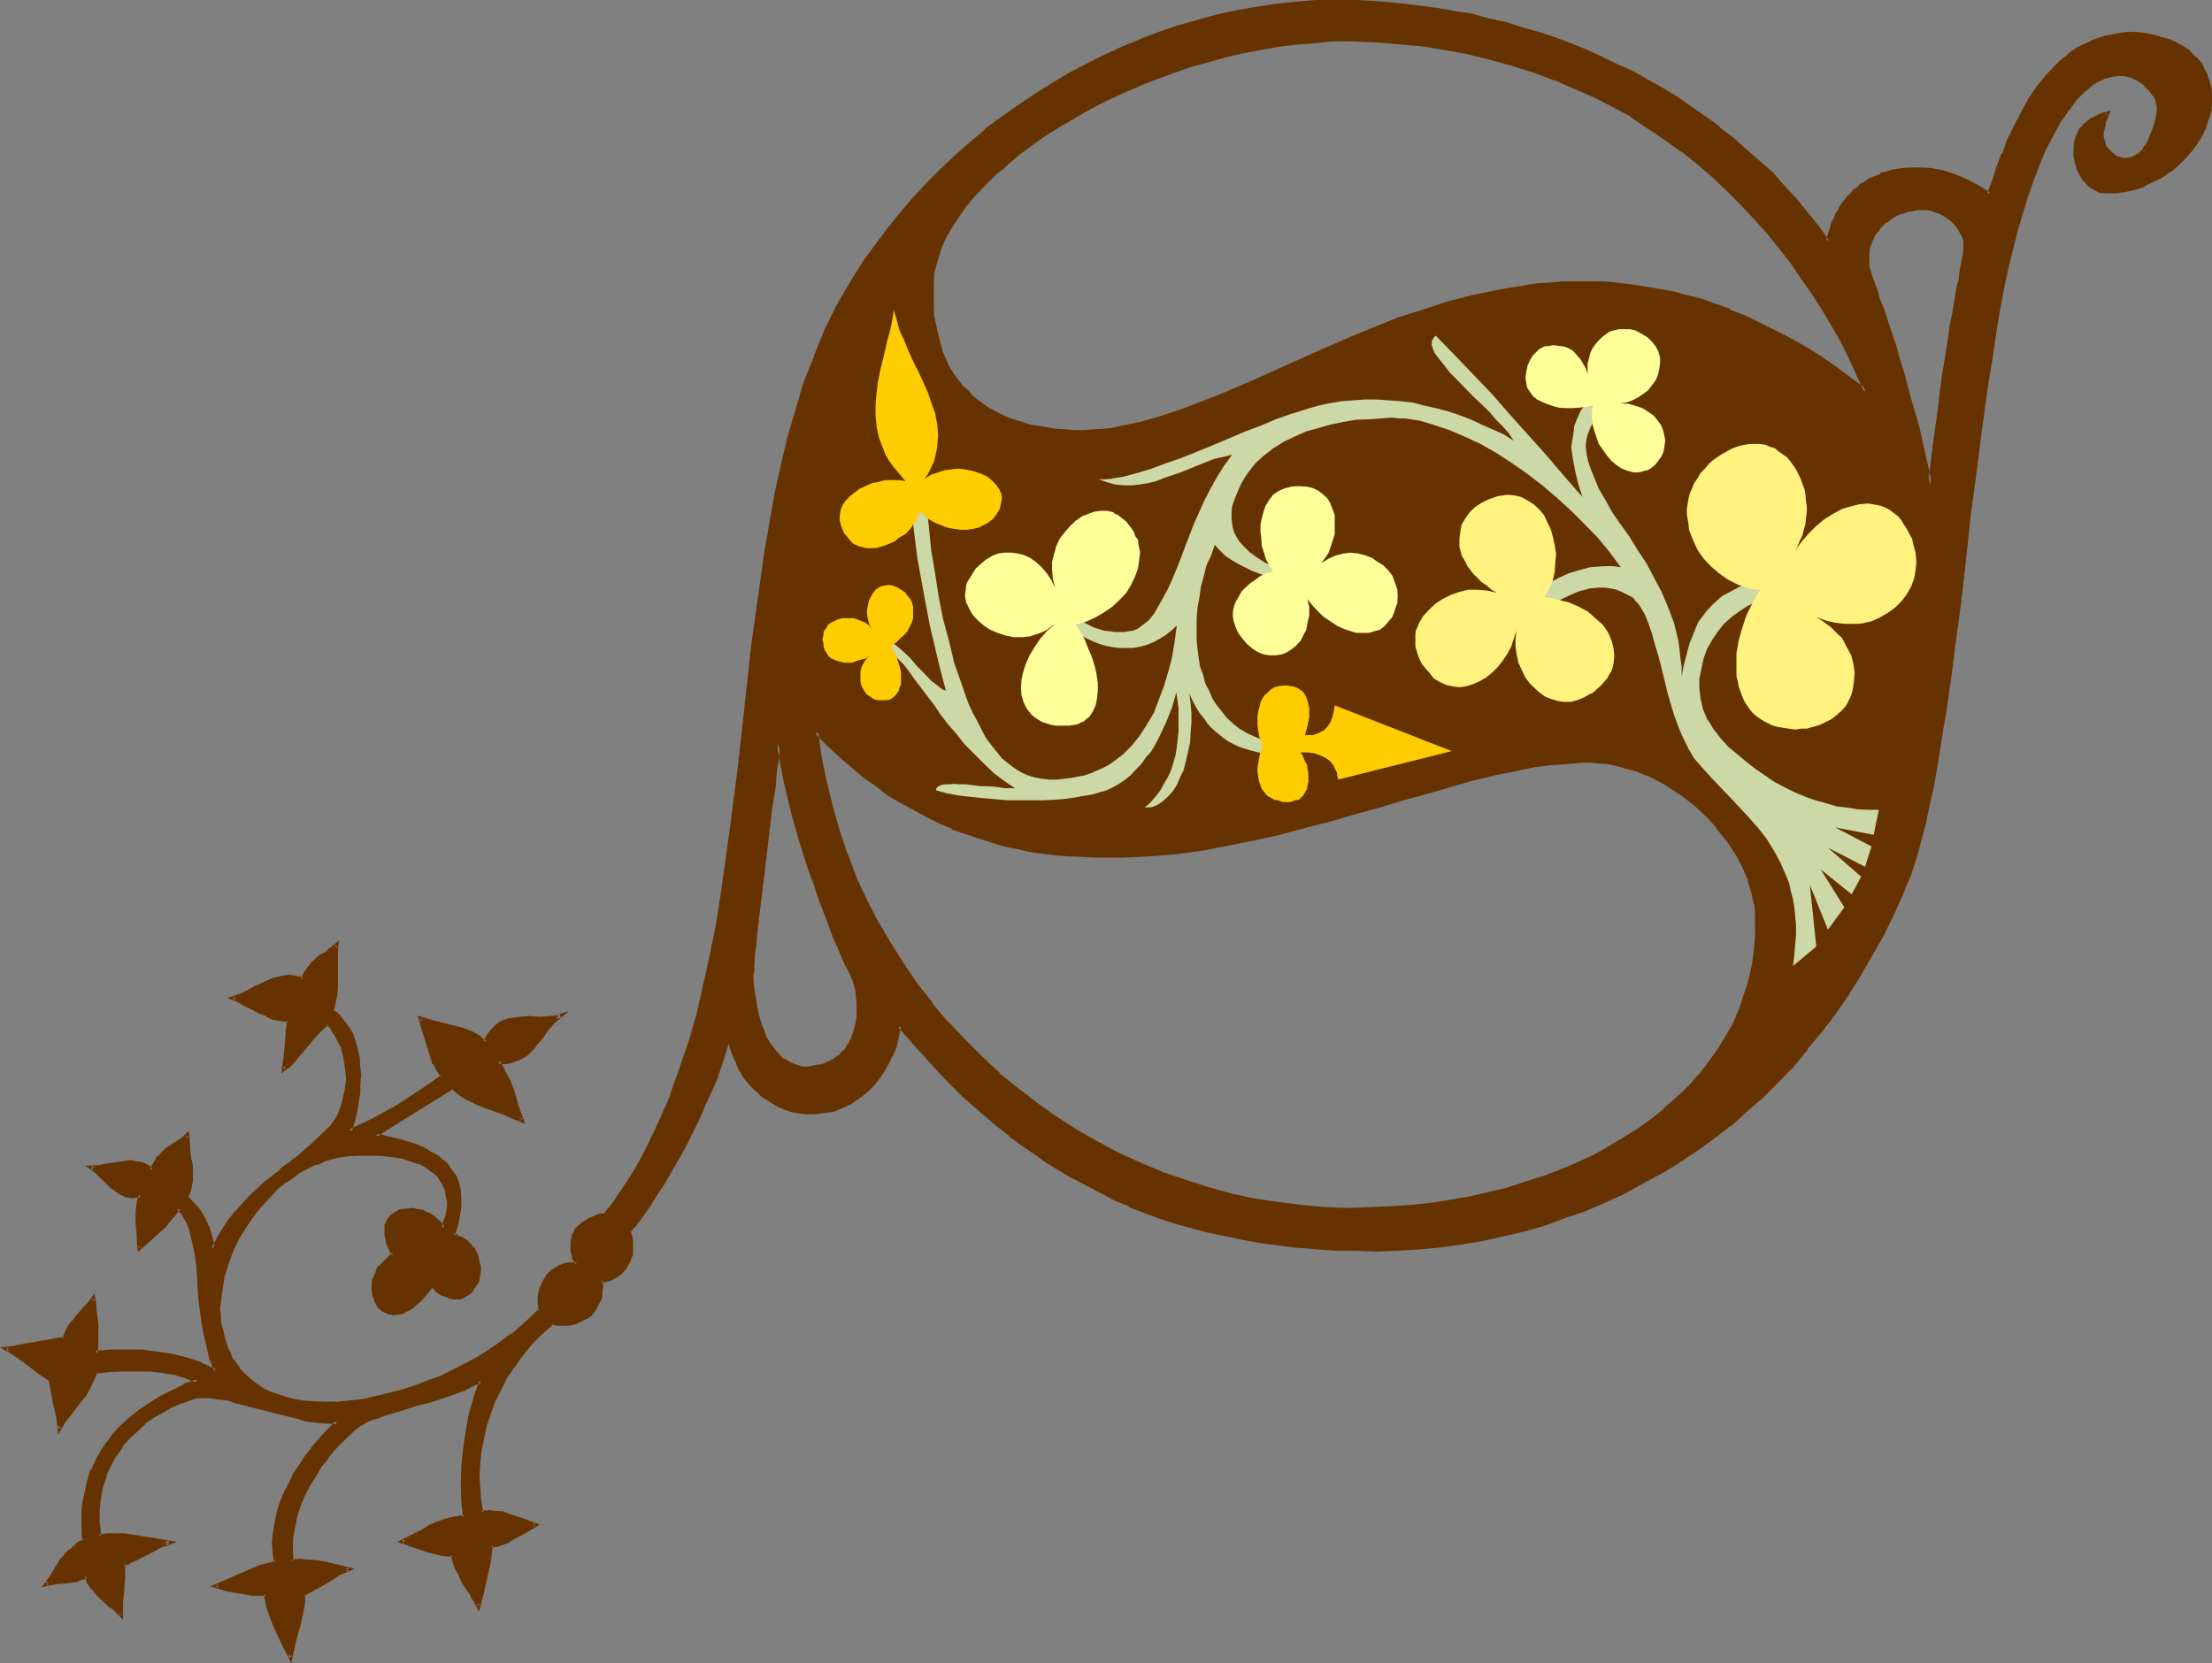 <?xml version="1.0" encoding="UTF-8" standalone="no"?>
<svg
   version="1.0"
   width="130.2mm"
   height="97.917mm"
   id="svg21"
   sodipodi:docname="Medieval S 2.wmf"
   xmlns:inkscape="http://www.inkscape.org/namespaces/inkscape"
   xmlns:sodipodi="http://sodipodi.sourceforge.net/DTD/sodipodi-0.dtd"
   xmlns="http://www.w3.org/2000/svg"
   xmlns:svg="http://www.w3.org/2000/svg">
  <rect width="100%" height="100%" fill="#808080" stroke="none"/>
  <sodipodi:namedview
     id="namedview21"
     pagecolor="#ffffff"
     bordercolor="#000000"
     borderopacity="0.25"
     inkscape:showpageshadow="2"
     inkscape:pageopacity="0.0"
     inkscape:pagecheckerboard="0"
     inkscape:deskcolor="#d1d1d1"
     inkscape:document-units="mm" />
  <defs
     id="defs1">
    <pattern
       id="WMFhbasepattern"
       patternUnits="userSpaceOnUse"
       width="6"
       height="6"
       x="0"
       y="0" />
  </defs>
  <path
     style="fill:#663200;fill-opacity:1;fill-rule:evenodd;stroke:none"
     d="m 437.184,55.968 -0.192,0.672 v 0.576 l -0.192,0.864 -0.096,0.96 -0.192,0.96 -0.288,1.152 -0.192,1.152 -0.192,1.248 -0.48,2.784 -0.576,3.072 -0.48,3.168 -0.576,3.456 -0.576,3.648 -0.672,3.936 -0.48,3.84 -0.672,4.032 -1.152,8.256 -0.768,8.256 -1.44,-6.432 -1.44,-6.336 -1.632,-6.336 -1.824,-6.144 -0.96,-2.88 -0.768,-2.88 -0.864,-2.784 -0.96,-2.784 -0.768,-2.4 -0.768,-2.4 -0.864,-2.112 -0.768,-2.112 -0.48,-1.632 -0.384,-1.44 -0.096,-1.44 V 56.64 l 0.288,-1.344 0.288,-1.248 0.48,-1.152 0.672,-1.152 0.672,-0.96 0.96,-0.96 0.96,-0.864 0.96,-0.576 1.152,-0.672 1.152,-0.48 1.152,-0.288 1.248,-0.384 1.152,-0.288 h 1.248 l 1.152,0.192 1.152,0.288 1.152,0.288 1.056,0.48 0.96,0.672 1.056,0.672 0.768,0.768 0.672,0.864 0.48,0.768 0.48,0.96 0.48,0.96 0.192,0.864 v 0.96 z m -275.04,174.336 0.48,2.112 0.672,1.92 0.576,1.824 0.96,1.728 1.056,1.632 0.96,1.344 1.056,1.248 1.344,1.152 1.248,1.152 1.344,0.768 1.632,0.768 1.44,0.672 1.44,0.384 1.632,0.288 1.44,0.192 1.632,0.096 1.632,-0.096 1.44,-0.384 1.632,-0.288 1.44,-0.48 1.44,-0.864 1.44,-0.768 1.44,-0.96 1.344,-1.152 1.248,-1.248 1.152,-1.344 1.152,-1.632 0.96,-1.728 0.768,-1.92 0.864,-2.016 0.576,-2.016 0.48,-2.496 4.704,5.376 4.704,5.184 4.896,4.8 5.088,4.512 2.592,2.304 2.592,2.112 2.784,2.112 2.784,1.92 2.88,1.92 2.88,1.824 2.88,1.728 3.072,1.632 3.072,1.632 3.072,1.632 3.456,1.248 3.168,1.344 3.456,1.248 3.36,1.152 3.552,0.96 3.744,0.96 3.744,0.96 3.84,0.864 3.84,0.576 4.032,0.48 4.224,0.48 4.224,0.384 4.224,0.288 4.512,0.192 h 4.8 l 4.896,-0.192 4.8,-0.288 4.704,-0.384 4.704,-0.768 4.704,-0.768 4.704,-1.056 4.512,-1.056 4.512,-1.344 4.32,-1.44 4.512,-1.632 4.224,-1.728 4.224,-2.112 4.224,-2.112 4.032,-2.304 4.032,-2.4 3.84,-2.592 3.936,-2.688 3.648,-2.976 3.552,-3.072 3.648,-3.168 3.36,-3.456 3.36,-3.552 3.264,-3.744 3.072,-3.84 2.88,-4.032 2.88,-4.032 2.784,-4.224 2.592,-4.512 2.4,-4.512 2.496,-4.896 2.208,-4.8 0.96,-2.592 0.96,-2.784 0.96,-3.072 0.96,-3.168 0.864,-3.552 0.768,-3.744 0.864,-3.84 0.768,-4.128 0.864,-4.128 0.576,-4.416 0.672,-4.512 0.672,-4.704 0.576,-4.704 0.672,-4.608 1.344,-9.888 1.248,-9.984 1.152,-10.08 1.152,-9.984 1.248,-9.888 1.344,-9.504 0.768,-4.704 0.672,-4.512 0.768,-4.416 0.672,-4.128 0.768,-4.224 0.864,-3.84 0.96,-3.936 0.96,-3.84 1.152,-3.936 1.152,-3.648 1.248,-3.744 1.44,-3.552 1.44,-3.36 1.632,-3.072 1.632,-2.976 1.824,-2.592 1.728,-2.4 0.768,-0.96 1.056,-0.96 0.96,-0.864 0.96,-0.768 0.96,-0.672 1.152,-0.48 0.96,-0.48 1.152,-0.288 0.96,-0.192 h 1.056 l 1.536,0.192 1.536,0.288 1.344,0.864 1.248,0.96 1.152,1.056 0.96,1.344 0.672,1.248 0.192,0.864 V 24 24.768 25.536 L 480,26.4 l -0.288,0.96 -0.48,1.92 -1.056,2.112 -0.48,0.96 -0.576,0.864 -0.672,0.576 -0.672,0.864 -0.96,0.48 -0.768,0.288 -0.96,0.192 -1.056,-0.192 -0.768,-0.192 -0.672,-0.288 -0.576,-0.288 -0.48,-0.48 -0.576,-0.48 -0.48,-0.48 -0.288,-0.672 -0.288,-0.672 -0.192,-0.768 V 30.432 29.568 28.8 l 0.192,-0.768 0.288,-0.96 0.288,-0.864 0.48,-0.96 -1.056,0.288 -0.96,0.384 -0.864,0.288 -0.768,0.48 -0.672,0.48 -0.672,0.48 -0.48,0.672 -0.48,0.672 -0.768,1.248 -0.384,1.44 -0.096,1.536 v 1.44 l 0.288,1.44 0.48,1.632 0.672,1.248 0.768,1.152 0.864,0.96 1.056,0.768 1.152,0.48 1.344,0.384 h 2.208 l 2.112,-0.384 2.112,-0.48 2.112,-0.768 2.112,-0.96 1.92,-1.152 1.824,-1.152 1.536,-1.44 1.632,-1.44 1.344,-1.632 1.248,-1.728 0.96,-1.824 0.96,-1.728 0.672,-1.632 0.288,-1.824 0.192,-1.728 v -1.632 l -0.192,-1.44 -0.096,-1.44 -0.48,-1.344 -0.672,-1.44 -0.768,-1.152 -0.864,-1.152 -0.96,-1.056 -1.152,-0.96 -1.248,-0.864 L 483.744,9.6 482.208,8.928 480.672,8.448 478.848,8.16 477.12,7.776 475.104,7.68 h -1.728 l -1.824,0.096 -1.536,0.192 -1.632,0.48 -1.632,0.48 -1.44,0.48 -1.344,0.672 -1.44,0.768 -1.248,0.864 -1.344,0.96 -1.152,0.96 -1.056,1.152 -2.304,2.208 -1.92,2.592 -1.92,2.784 -1.632,2.88 -1.632,2.88 -1.248,3.072 -1.344,3.072 -1.152,3.072 -1.056,3.072 -1.056,2.784 -2.4,-1.632 -2.688,-1.44 -2.784,-1.152 -2.784,-0.768 -2.688,-0.48 -2.784,-0.192 -2.784,0.192 -2.496,0.48 -1.344,0.288 -1.248,0.48 -1.152,0.48 -1.344,0.672 -0.96,0.672 -1.152,0.576 -1.056,0.96 -0.864,0.864 -0.96,1.152 -0.768,0.96 -0.864,1.248 -0.576,1.152 -0.672,1.44 -0.672,1.44 -0.48,1.44 -0.288,1.632 -2.496,-3.168 -2.4,-3.072 -2.4,-2.976 -2.784,-2.88 -2.592,-2.88 -2.88,-2.592 -2.88,-2.592 -2.976,-2.592 -2.88,-2.304 -3.072,-2.4 -3.168,-2.112 -3.072,-2.112 -3.264,-2.112 -3.36,-1.728 -3.456,-1.92 -3.168,-1.632 -3.648,-1.632 -3.36,-1.632 -3.552,-1.248 -3.552,-1.344 -3.552,-1.248 -3.552,-1.152 -3.744,-0.96 -3.648,-0.96 -3.552,-0.864 -3.744,-0.768 -3.744,-0.48 -3.744,-0.672 -3.648,-0.288 -3.744,-0.48 -3.744,-0.192 -3.648,-0.192 -4.608,-0.096 -4.32,0.096 -4.416,0.384 -4.512,0.48 -4.32,0.672 -4.416,0.768 -4.32,0.96 -4.32,1.152 -4.224,1.248 -4.224,1.344 -4.224,1.632 -4.032,1.632 -4.032,1.92 -4.032,1.92 -3.84,2.112 -3.744,2.208 -3.84,2.496 -3.648,2.4 -3.648,2.592 -3.456,2.688 -3.36,2.784 -3.264,2.88 -3.168,3.072 -3.072,3.072 -3.072,3.264 -2.784,3.264 -2.688,3.36 -2.592,3.36 -2.592,3.552 -2.304,3.552 -2.208,3.552 -2.016,3.936 -2.592,5.184 -2.4,5.664 -2.112,5.664 -1.92,5.952 -1.632,5.952 -1.44,6.336 -1.44,6.432 -1.344,6.432 -1.056,6.624 -0.96,6.816 -1.056,6.816 -0.768,6.912 -3.264,27.84 -1.536,14.016 -1.056,6.816 -0.96,6.912 -1.248,6.624 -1.344,6.816 -1.248,6.432 -1.632,6.528 -1.728,6.24 -2.016,6.144 -2.016,5.856 -2.496,5.76 -2.688,5.664 -1.44,2.592 -1.536,2.784 -1.536,2.4 -1.632,2.592 -1.632,2.4 -1.92,2.496 -1.152,0.096 -0.96,0.384 -1.152,0.288 -0.768,0.48 -0.864,0.48 -0.672,0.672 -0.576,0.48 -0.48,0.768 -0.384,0.864 -0.288,0.672 -0.192,0.96 v 0.768 l 0.192,0.96 0.192,0.96 0.288,0.96 0.48,0.96 h -0.96 l -0.96,0.192 -0.96,0.192 -0.96,0.288 -0.864,0.48 -0.672,0.48 -0.576,0.672 -0.672,0.672 -0.48,0.768 -0.48,0.864 -0.288,0.768 -0.192,0.96 -0.192,0.96 -0.192,0.96 0.192,0.96 v 1.152 l -1.92,1.92 -2.112,1.824 -2.304,1.92 -2.208,1.824 -2.592,1.536 -2.592,1.632 -2.592,1.44 -2.88,1.536 -2.784,1.248 -2.88,1.152 -2.88,1.152 -2.976,0.96 -2.88,0.768 -2.88,0.672 -2.976,0.48 -2.688,0.48 -2.88,0.192 -2.592,0.096 -2.784,-0.096 -2.592,-0.384 -2.4,-0.48 -2.4,-0.48 -2.112,-0.96 -2.112,-0.96 -1.824,-1.248 -1.728,-1.536 -1.44,-1.536 -1.536,-2.016 -1.056,-2.112 -0.864,-2.4 -0.672,-2.592 -0.096,-1.44 -0.192,-1.44 v -1.44 -1.44 l 0.288,-3.072 0.672,-2.976 0.864,-3.072 1.248,-2.88 1.44,-2.88 1.632,-2.784 1.92,-2.592 2.112,-2.592 2.304,-2.208 2.4,-1.92 2.592,-2.016 2.784,-1.44 1.44,-0.672 1.248,-0.576 1.632,-0.384 1.44,-0.288 1.44,-0.288 1.44,-0.192 2.496,-0.288 h 2.4 l 2.208,0.096 2.496,0.192 2.208,0.48 2.016,0.48 1.92,0.672 1.632,0.96 1.44,0.96 1.248,1.152 0.96,1.632 0.48,0.576 0.384,0.864 0.096,0.96 0.192,0.768 v 0.96 1.152 1.152 l -0.288,1.152 -0.384,1.056 -0.48,1.344 -0.768,-1.344 -1.152,-0.96 -1.248,-0.768 -1.344,-0.48 -1.248,-0.288 -1.344,-0.192 H 90.24 l -1.152,0.288 -0.96,0.48 -0.96,0.672 -0.672,0.96 -0.48,1.152 -0.192,0.48 v 0.768 l 0.192,0.672 v 0.864 l 0.288,0.768 0.384,0.96 0.288,0.96 0.672,0.96 -0.96,0.672 -0.672,0.672 -0.672,0.576 -0.672,0.672 -0.48,0.864 -0.48,0.768 -0.48,1.44 -0.096,1.632 0.096,1.44 0.384,1.344 0.576,1.056 0.48,0.48 0.576,0.48 0.48,0.384 0.576,0.288 1.344,0.192 h 0.672 l 0.768,-0.192 0.768,-0.288 0.672,-0.384 0.96,-0.576 0.864,-0.672 0.96,-0.768 0.768,-0.96 0.96,-1.152 0.96,-1.344 0.864,0.864 0.96,0.768 0.768,0.48 0.864,0.384 0.768,0.288 h 0.672 0.768 0.672 l 0.672,-0.192 0.48,-0.288 0.672,-0.384 0.48,-0.288 0.768,-1.152 0.672,-1.248 0.288,-1.44 0.192,-1.44 -0.192,-1.536 -0.48,-1.44 -0.288,-0.768 -0.48,-0.672 -0.48,-0.672 -0.672,-0.576 -0.672,-0.48 -0.768,-0.48 -0.864,-0.384 -0.96,-0.288 0.864,-2.304 0.48,-2.112 0.096,-1.92 0.192,-1.92 -0.192,-1.632 -0.48,-1.728 -0.48,-1.536 -0.96,-1.44 -1.152,-1.248 -1.44,-1.152 L 96,256.8 l -1.92,-1.152 -2.208,-0.768 -2.496,-0.768 -2.688,-0.864 -3.072,-0.576 8.544,-5.376 8.544,-5.376 1.824,1.536 1.728,1.056 1.92,0.96 2.016,0.864 4.032,1.44 1.92,0.672 1.92,0.96 -1.248,-3.552 -1.056,-3.264 -0.576,-1.728 -0.672,-1.632 -0.768,-1.44 -0.96,-1.536 h 1.44 l 1.056,-0.096 1.344,-0.192 0.96,-0.48 0.768,-0.48 1.056,-0.768 1.44,-1.536 1.44,-1.728 1.248,-1.824 1.44,-1.728 0.864,-0.864 0.768,-0.576 -1.056,0.288 -1.152,0.192 -2.304,0.096 h -2.208 -2.304 l -1.152,0.192 -1.152,0.192 -0.96,0.48 -1.056,0.48 -0.864,0.672 -0.96,0.768 -0.768,1.152 -0.864,1.44 -0.768,-0.672 -0.864,-0.576 -1.728,-0.864 -1.824,-0.672 -1.728,-0.576 -1.92,-0.384 -1.824,-0.48 -1.92,-0.48 -1.632,-0.672 0.48,1.632 0.48,1.824 0.96,3.36 0.48,1.632 0.672,1.632 0.768,1.44 1.056,1.44 -2.496,1.824 -2.592,1.728 -4.992,3.072 -5.184,2.88 -2.688,1.344 -2.784,1.44 0.48,-1.632 0.48,-1.728 0.48,-1.824 0.384,-1.728 0.096,-1.824 0.192,-1.92 v -1.92 -1.824 l -0.288,-1.92 -0.384,-1.728 -0.48,-1.632 -0.48,-1.632 -0.96,-1.632 -0.96,-1.44 -1.152,-1.344 -1.248,-1.056 0.48,-2.016 0.288,-1.92 v -1.728 -1.92 -1.824 -1.824 -1.728 l 0.192,-1.824 -1.152,1.056 -1.152,0.768 -1.152,0.672 -0.96,0.768 -0.96,0.96 -0.768,0.96 -0.864,1.152 -0.48,1.44 -1.056,-0.48 -1.056,-0.096 h -1.056 -0.96 l -2.112,0.48 -2.112,0.96 -1.92,0.768 -0.96,0.672 -0.864,0.48 -1.92,0.768 -0.768,0.384 -0.864,0.096 1.344,0.672 1.44,0.672 1.632,0.768 1.536,0.96 1.632,0.672 1.632,0.672 1.632,0.48 1.728,0.192 -0.288,2.496 -0.192,2.784 -0.288,2.784 -0.288,2.688 1.056,-0.96 1.344,-1.248 2.208,-2.592 2.304,-2.976 1.248,-1.248 1.536,-1.152 0.96,1.152 0.96,1.248 0.768,1.632 0.672,1.44 0.48,1.632 0.288,1.632 0.192,1.824 v 1.728 1.824 l -0.288,1.632 -0.384,1.536 -0.576,1.632 -0.672,1.632 -0.864,1.44 -0.96,1.344 -1.056,1.056 -3.072,2.976 -3.456,2.688 -3.36,2.784 -3.36,2.784 -3.456,3.072 -1.632,1.536 -1.44,1.824 -1.44,1.92 -1.44,1.92 -1.344,2.112 -1.248,2.304 -0.192,-1.632 -0.48,-1.824 -0.48,-1.536 -0.672,-1.536 -0.96,-1.44 -0.768,-1.248 -1.152,-1.344 -0.96,-0.96 0.48,-1.92 0.288,-1.728 v -1.824 -1.728 l -0.096,-1.632 -0.384,-1.824 -0.096,-1.632 v -1.536 l -1.152,0.96 -2.112,1.44 -1.152,0.576 -1.152,0.864 -0.96,1.152 -0.768,1.056 -0.48,0.864 -0.192,0.768 -0.768,-0.576 -0.864,-0.48 -0.768,-0.384 -0.768,-0.192 -1.632,-0.096 -1.824,0.096 -3.36,0.672 -1.824,0.384 h -1.728 l 1.248,0.96 1.152,1.056 1.344,1.152 1.056,1.344 1.344,0.96 0.768,0.288 0.672,0.384 0.768,0.288 h 0.864 0.768 l 0.96,-0.288 -0.288,1.536 -0.288,1.632 -0.192,1.44 0.192,1.44 0.096,3.072 0.192,1.344 0.192,1.44 2.112,-1.92 2.208,-2.112 1.152,-0.96 0.96,-1.344 1.152,-1.248 0.96,-1.44 1.248,1.44 0.864,1.632 0.576,1.728 0.672,1.824 0.48,2.112 0.384,2.112 0.096,2.208 0.384,2.304 0.096,2.592 0.192,2.4 0.672,5.184 0.48,2.688 0.672,2.592 0.576,2.784 0.96,2.592 -3.072,-1.344 -3.36,-1.056 -3.264,-0.864 -3.36,-0.576 -3.36,-0.384 -3.552,-0.192 -3.456,0.192 -3.36,0.384 0.192,-1.536 0.096,-1.632 -0.096,-3.168 -0.192,-3.072 -0.192,-1.44 -0.096,-1.44 -1.056,1.056 -0.96,1.152 -1.728,2.112 -0.864,0.96 -0.768,1.152 -0.672,1.248 -0.576,1.44 -1.536,0.192 -1.44,0.192 -6.72,1.248 -1.632,0.384 -1.632,0.096 1.248,0.672 1.344,0.864 2.592,1.92 2.4,1.728 2.304,1.824 0.576,2.688 0.48,2.592 0.48,2.784 0.48,2.784 1.056,-1.632 1.056,-1.44 2.304,-2.976 0.96,-1.44 0.96,-1.632 0.96,-1.728 0.672,-1.92 3.264,-0.384 2.88,-0.096 h 3.072 l 2.88,0.096 2.784,0.384 2.688,0.48 2.592,0.576 2.592,0.96 -2.88,1.152 -2.592,1.344 -2.784,1.44 -2.4,1.44 -2.4,1.632 -2.112,1.728 -2.112,2.016 -1.728,2.016 -1.824,2.304 -1.44,2.4 -1.152,2.592 -0.96,2.784 -0.672,2.88 -0.096,1.632 -0.192,1.632 v 1.44 1.728 1.632 l 0.192,1.824 -0.864,0.48 -0.768,0.672 -1.44,1.056 -1.152,1.152 -0.768,1.344 -1.824,2.592 -0.768,1.248 -1.056,1.152 2.304,-0.384 2.304,-0.096 2.208,-0.48 1.152,-0.384 0.96,-0.576 0.768,1.536 0.864,1.344 0.768,1.152 1.152,0.96 2.112,1.92 1.152,0.768 1.152,1.152 v -2.88 l 0.096,-2.784 0.192,-2.688 V 348 l 1.44,-0.48 1.344,-0.672 2.4,-1.152 2.592,-1.248 1.056,-0.672 1.344,-0.48 -4.032,-0.672 -1.92,-0.288 -2.016,-0.384 -1.92,-0.288 -1.92,-0.192 -1.728,0.192 -2.016,0.192 -0.096,-1.44 -0.192,-1.536 V 336 l 0.288,-2.784 0.672,-2.496 0.672,-2.496 1.152,-2.4 1.056,-2.112 1.536,-1.92 1.44,-1.92 1.728,-1.632 1.824,-1.632 1.92,-1.44 2.112,-1.152 1.92,-1.152 2.112,-0.96 2.208,-0.768 1.344,-0.384 1.44,-0.096 h 1.824 l 1.728,0.288 1.824,0.384 2.112,0.48 2.016,0.48 2.112,0.576 4.512,1.344 4.608,1.152 2.4,0.48 2.208,0.288 2.304,0.288 h 2.304 l -1.344,1.344 -1.44,1.44 -1.44,1.632 -1.344,1.632 -1.248,1.728 -1.344,1.824 -1.248,1.92 -0.96,2.112 -1.152,2.112 -0.768,1.92 -0.672,2.208 -0.48,2.304 -0.48,2.304 -0.192,2.208 0.192,2.4 0.096,2.304 -1.728,0.288 -1.632,0.672 -3.36,1.344 -1.44,0.576 -1.824,0.864 -3.264,1.248 2.592,0.864 2.784,0.48 2.784,0.48 3.072,0.096 0.288,1.824 0.288,1.728 0.672,1.824 0.768,1.92 0.864,1.632 0.96,1.728 1.632,3.456 0.288,-1.92 0.48,-1.824 0.96,-3.36 0.864,-3.456 0.096,-1.728 0.192,-1.824 1.152,-0.576 1.248,-0.672 2.592,-1.632 2.496,-1.44 1.248,-0.672 1.248,-0.48 -3.168,-0.768 -2.976,-0.672 -1.536,-0.288 -1.536,-0.192 H 66.624 64.8 l -0.096,-2.592 0.096,-2.592 0.384,-2.4 0.672,-2.4 0.768,-2.496 0.96,-2.208 1.152,-2.304 1.152,-2.208 1.44,-2.016 1.248,-1.92 1.44,-1.632 1.536,-1.536 1.44,-1.536 1.44,-1.248 1.248,-0.96 1.152,-0.864 0.96,-0.48 1.152,-0.48 1.44,-0.48 1.44,-0.48 1.44,-0.48 1.824,-0.48 3.36,-0.96 3.744,-1.152 3.744,-1.248 3.648,-1.344 3.456,-1.632 -1.344,3.744 -0.96,3.744 -0.768,3.84 -0.48,4.032 -0.384,3.936 -0.096,3.84 0.096,3.744 0.192,3.552 -2.112,0.192 -1.92,0.48 -1.824,0.576 -1.728,0.96 -1.824,0.864 -1.536,0.96 -1.536,0.768 -1.44,0.672 1.344,0.384 2.88,0.96 1.632,0.576 2.88,0.672 1.344,0.192 h 1.248 l 0.384,1.632 0.576,1.44 0.672,1.44 0.768,1.44 0.864,1.344 0.96,1.44 0.768,1.248 0.672,1.44 0.768,-3.168 1.056,-3.552 0.576,-3.264 0.192,-1.824 0.192,-1.536 1.248,-0.192 1.344,-0.288 1.248,-0.672 1.344,-0.672 2.4,-1.44 1.248,-0.864 1.152,-0.48 -2.88,-1.056 -2.976,-0.96 -1.536,-0.48 -1.536,-0.192 -1.536,-0.192 h -1.632 l -0.384,-2.592 -0.288,-2.688 v -2.784 l 0.192,-2.88 0.096,-2.784 0.48,-2.88 0.864,-2.784 0.768,-2.688 0.96,-2.784 1.344,-2.784 1.44,-2.4 1.632,-2.592 1.92,-2.592 2.112,-2.4 2.304,-2.304 2.4,-2.208 1.248,0.096 1.152,0.192 1.152,-0.192 1.152,-0.096 0.96,-0.384 0.96,-0.288 0.768,-0.48 0.864,-0.48 0.576,-0.672 0.672,-0.768 0.48,-0.96 0.288,-0.864 0.384,-0.96 0.192,-1.152 v -1.056 -1.344 h 0.768 l 0.96,-0.288 0.864,-0.384 0.768,-0.288 0.672,-0.48 0.576,-0.672 0.48,-0.576 0.48,-0.672 0.576,-0.864 0.288,-0.768 0.192,-0.96 0.096,-0.864 v -0.96 l -0.096,-1.056 -0.192,-1.056 -0.288,-0.96 1.44,-1.728 1.44,-1.92 1.44,-2.112 1.632,-2.4 1.632,-2.592 1.536,-2.592 1.632,-2.976 1.632,-2.88 2.88,-5.952 1.536,-3.264 1.44,-3.072 1.152,-3.072 1.056,-3.264 0.96,-3.072 z m 10.944,-64.992 0.864,4.128 0.768,3.84 0.96,4.032 0.96,4.032 1.152,4.032 1.152,3.936 1.248,3.84 1.152,3.744 1.344,3.36 1.056,3.36 1.344,3.072 0.96,2.784 0.672,1.344 0.48,1.056 0.48,1.152 0.288,0.96 0.48,0.96 0.48,0.864 0.384,0.576 0.288,0.672 0.48,0.864 0.288,1.056 0.384,1.344 0.096,1.248 0.192,1.44 v 1.632 l -0.192,1.632 -0.096,1.632 -0.384,1.632 -0.576,1.632 -0.864,1.44 -0.96,1.248 -1.152,1.344 -1.44,0.96 -1.632,0.768 -0.96,0.384 -0.96,0.096 -1.728,0.384 -1.632,-0.192 -1.632,-0.288 -1.44,-0.48 -1.152,-0.864 -1.248,-1.152 -0.96,-1.056 -1.056,-1.536 -0.768,-1.44 -0.768,-1.632 -0.48,-1.728 -0.576,-1.824 -0.48,-1.92 -0.288,-1.92 -0.288,-1.92 v -1.824 -1.248 -0.864 -0.96 l 0.096,-1.152 0.192,-1.056 v -1.344 l 0.192,-1.44 0.096,-1.44 0.192,-1.824 0.48,-3.36 0.48,-3.744 0.384,-3.84 2.016,-16.32 0.576,-3.84 0.48,-3.744 0.288,-3.456 0.192,-1.536 z m 8.448,-2.496 2.688,2.688 2.592,2.4 2.784,2.496 2.784,2.208 2.688,1.92 2.784,2.016 2.688,1.728 2.784,1.632 2.88,1.632 2.784,1.248 2.88,1.344 2.976,1.152 2.688,0.96 3.072,0.768 2.784,0.768 3.072,0.864 2.688,0.48 6.048,0.768 2.88,0.384 5.856,0.288 h 5.952 l 5.76,-0.48 5.856,-0.48 5.952,-0.768 5.856,-1.056 5.664,-1.248 5.76,-1.248 5.568,-1.536 5.664,-1.44 5.472,-1.632 5.472,-1.44 5.376,-1.632 5.184,-1.44 4.992,-1.44 4.992,-1.248 4.8,-1.344 4.512,-0.96 4.608,-0.768 4.32,-0.672 4.224,-0.288 h 1.92 2.112 1.728 l 1.824,0.096 1.92,0.384 1.824,0.48 1.728,0.48 1.632,0.576 1.824,0.672 1.536,0.864 3.264,1.728 3.072,1.92 2.88,2.304 2.592,2.4 2.496,2.592 2.016,2.88 2.016,2.784 1.536,3.072 1.344,2.88 0.768,3.072 0.48,1.632 0.192,1.44 0.192,1.44 0.096,1.536 v 3.552 l -0.288,3.552 -0.48,3.36 -0.768,3.36 -1.056,3.264 -1.056,3.072 -1.44,3.264 -1.632,2.88 -1.824,2.88 -2.112,2.976 -2.112,2.496 -2.4,2.784 -2.592,2.4 -2.688,2.496 -2.976,2.208 -2.88,2.304 -3.264,2.112 -3.36,1.92 -3.36,1.728 -3.744,1.824 -3.744,1.632 -3.648,1.44 -4.128,1.248 -4.032,1.152 -4.032,1.152 -4.128,0.96 -4.416,0.768 -4.32,0.48 -4.608,0.672 -4.512,0.384 -4.512,0.096 h -4.704 -5.28 l -5.376,-0.48 -5.28,-0.672 -5.184,-0.96 -5.376,-1.056 -5.184,-1.344 -4.992,-1.632 -4.992,-1.728 -4.992,-2.112 -4.896,-2.304 -4.608,-2.4 -4.608,-2.784 -4.512,-2.88 -4.512,-3.072 -4.224,-3.264 -4.032,-3.36 -4.032,-3.744 -3.648,-3.648 -3.744,-4.032 -3.552,-4.224 -3.264,-4.224 -3.072,-4.512 -2.88,-4.512 -2.784,-4.704 -2.592,-4.992 -2.208,-4.992 -2.112,-5.184 -1.824,-5.184 -1.536,-5.472 -1.344,-5.568 -1.152,-5.664 z M 241.152,96 h -2.112 l -2.208,-0.096 -2.016,-0.192 -2.112,-0.192 -1.728,-0.288 -1.92,-0.48 -1.632,-0.288 -1.824,-0.672 -1.536,-0.672 -1.536,-0.672 -1.44,-0.576 -1.44,-0.864 -1.248,-0.768 -1.344,-0.96 -1.152,-0.96 -0.96,-1.152 -1.056,-0.96 -0.864,-1.344 -0.96,-1.152 -0.768,-1.248 -0.672,-1.344 -1.344,-2.88 -0.48,-1.44 -0.768,-3.072 -0.48,-3.36 -0.384,-3.456 v -3.648 l 0.384,-2.496 0.48,-2.592 0.768,-2.4 1.152,-2.592 1.344,-2.4 1.536,-2.592 1.824,-2.4 1.92,-2.4 2.304,-2.496 2.208,-2.208 2.784,-2.304 2.688,-2.208 2.976,-2.304 2.88,-2.112 3.36,-1.92 3.264,-2.112 3.36,-1.728 3.552,-2.016 3.744,-1.536 3.744,-1.632 3.744,-1.632 3.84,-1.344 3.84,-1.44 3.936,-1.152 4.032,-0.96 4.032,-0.96 3.84,-0.768 4.032,-0.672 4.128,-0.48 3.84,-0.288 3.84,-0.192 h 3.936 l 5.472,0.192 5.472,0.288 5.376,0.672 5.28,0.768 5.088,0.96 4.8,1.152 4.8,1.344 4.704,1.536 4.512,1.632 4.416,1.824 4.32,2.112 4.224,2.112 4.032,2.208 3.936,2.4 3.648,2.592 3.552,2.592 3.552,2.784 3.456,2.88 3.168,3.072 3.072,3.072 2.976,3.072 2.88,3.36 2.784,3.264 2.688,3.36 2.4,3.456 2.304,3.552 2.304,3.552 2.112,3.552 2.016,3.744 2.016,3.648 1.536,3.552 1.632,3.936 -3.36,-2.784 -3.36,-2.4 -3.648,-2.4 -3.168,-2.112 -3.456,-1.92 -3.36,-1.824 -3.264,-1.632 -3.36,-1.632 -3.264,-1.248 -3.168,-1.152 -3.264,-1.152 -3.264,-0.96 -3.072,-0.768 -3.168,-0.672 -3.072,-0.48 -3.072,-0.288 -3.072,-0.48 -3.072,-0.192 h -2.88 -3.072 -2.976 l -2.88,0.192 -2.88,0.288 -2.976,0.288 -5.76,0.96 -5.664,1.344 -5.472,1.44 -5.376,1.824 -5.472,1.728 -5.184,2.112 -5.184,1.92 -5.184,2.304 -9.792,4.32 -4.896,2.304 -4.704,2.112 -4.704,1.92 -4.608,1.728 -4.416,1.824 -4.512,1.44 -4.224,1.152 -4.32,0.96 -1.92,0.288 -2.112,0.384 -2.112,0.096 z"
     id="path1" />
  <path
     style="fill:#663200;fill-opacity:1;fill-rule:evenodd;stroke:none"
     d="m 162.624,230.496 h -0.96 l 0.48,1.92 0.672,2.112 0.768,1.728 0.768,1.824 0.96,1.632 1.152,1.44 1.152,1.248 1.344,1.152 v 0.192 l 1.44,0.96 1.248,0.768 1.44,0.864 1.632,0.672 1.44,0.48 1.632,0.288 1.632,0.192 h 1.632 l 1.632,-0.192 1.536,-0.192 1.536,-0.288 1.536,-0.672 1.536,-0.672 h 0.096 l 1.44,-0.96 1.344,-0.96 1.44,-1.152 1.248,-1.248 1.152,-1.44 1.152,-1.632 0.96,-1.728 0.864,-1.824 h 0.096 l 0.864,-2.112 0.48,-2.208 0.48,-2.304 -0.672,0.192 4.704,5.28 4.704,5.184 4.8,4.896 5.184,4.512 2.592,2.208 2.784,2.112 v 0.192 l 2.688,1.92 2.784,1.92 2.688,1.92 2.976,1.824 2.88,1.728 h 0.192 l 3.072,1.632 3.072,1.632 3.072,1.632 3.168,1.248 v 0.192 l 3.456,1.344 3.36,1.248 3.552,1.152 3.552,0.96 3.552,0.96 3.744,0.768 h 0.192 l 3.84,0.864 3.84,0.672 4.032,0.576 4.032,0.48 8.64,0.672 h 4.512 l 4.8,0.192 4.896,-0.192 4.8,-0.288 4.896,-0.48 4.704,-0.672 4.608,-0.768 4.608,-1.056 h 0.096 l 4.512,-1.056 4.608,-1.344 4.32,-1.632 4.32,-1.44 0.192,-0.096 4.224,-1.824 4.224,-1.92 4.128,-2.304 4.128,-2.208 h 0.096 l 4.032,-2.496 3.744,-2.496 3.84,-2.784 3.744,-2.88 h 0.192 l 3.552,-3.264 3.552,-3.072 3.36,-3.36 3.456,-3.552 3.072,-3.744 v -0.192 l 3.168,-3.744 3.072,-4.032 2.784,-4.032 2.688,-4.32 2.592,-4.512 2.592,-4.512 2.304,-4.704 2.208,-4.992 1.056,-2.592 h 0.096 l 0.96,-2.784 0.96,-3.072 0.864,-3.264 0.96,-3.552 0.768,-3.84 0.864,-3.744 0.768,-4.224 0.672,-4.128 0.672,-4.416 0.768,-4.32 0.672,-4.704 0.672,-4.704 0.576,-4.8 1.344,-9.888 1.152,-9.984 1.056,-10.08 1.344,-9.792 1.248,-9.888 1.344,-9.696 0.768,-4.512 0.672,-4.512 0.672,-4.416 0.768,-4.32 0.768,-4.032 0.864,-3.936 0.96,-3.84 0.96,-3.936 1.152,-3.84 1.152,-3.744 1.248,-3.648 1.344,-3.552 1.44,-3.456 1.632,-3.072 1.536,-2.88 1.824,-2.592 1.728,-2.304 h -0.096 l 0.96,-0.96 0.96,-0.96 0.96,-0.768 0.96,-0.864 0.96,-0.576 0.96,-0.48 0.96,-0.48 v 0.096 l 1.152,-0.288 h -0.096 l 1.056,-0.192 h -0.096 l 1.056,-0.096 1.536,0.096 h -0.192 l 1.632,0.48 h -0.192 l 1.44,0.672 1.344,0.96 h -0.192 l 1.248,1.152 h -0.096 l 0.96,1.248 v -0.096 l 0.672,1.44 -0.192,-0.192 0.192,0.864 v -0.192 l 0.096,0.768 V 24 24.768 24.576 l -0.096,0.864 -0.192,0.96 v -0.192 l -0.192,0.96 -0.672,2.112 v -0.192 l -0.768,2.016 -0.48,0.96 -0.672,0.768 h 0.192 l -0.768,0.864 -0.672,0.576 0.096,-0.096 -0.96,0.48 -0.768,0.48 0.192,-0.192 -0.96,0.192 h -1.056 l -0.576,-0.384 v 0.192 l -0.672,-0.288 -0.48,-0.48 -0.672,-0.384 h 0.192 l -0.48,-0.48 -0.48,-0.48 -0.384,-0.48 -0.096,-0.768 V 31.68 L 468.192,31.104 468,30.432 v -0.864 l 0.192,-0.768 0.192,-0.768 0.096,-0.864 0.384,-0.768 0.768,-1.824 -1.728,0.48 -1.152,0.384 v 0.096 l -0.864,0.384 -0.48,1.152 0.864,-0.48 0.768,-0.384 V 26.4 l 0.96,-0.48 0.96,-0.192 -0.48,-0.672 -0.288,0.96 -0.288,0.864 h -0.192 l -0.192,0.96 -0.096,0.768 -0.192,0.96 v 0.864 l 0.192,0.768 0.096,0.672 v 0.192 l 0.384,0.576 0.288,0.672 0.288,0.48 0.192,0.192 0.48,0.48 0.672,0.48 0.48,0.288 h 0.192 l 0.576,0.384 0.864,0.288 h 1.152 1.056 l 0.96,-0.48 0.864,-0.48 0.768,-0.768 0.672,-0.672 0.192,-0.192 0.576,-0.768 0.48,-0.96 0.864,-2.016 v -0.096 l 0.672,-1.92 0.288,-0.96 V 26.4 25.536 l 0.192,-0.768 V 24 23.328 23.136 l -0.192,-0.672 -0.768,-1.44 -0.864,-1.248 -0.192,-0.192 -1.056,-1.152 -1.344,-0.96 h -0.096 l -1.344,-0.768 -1.632,-0.48 h -0.096 l -1.536,-0.192 h -1.056 l -1.152,0.192 -0.96,0.288 -0.192,0.192 -0.96,0.288 -1.152,0.672 -0.96,0.672 -0.96,0.576 -0.192,0.192 -0.96,0.768 -0.96,1.056 -0.768,0.96 -0.192,0.096 -1.824,2.304 -1.536,2.592 v 0.192 l -1.824,2.88 -1.44,3.072 -1.632,3.36 -1.44,3.552 -1.248,3.744 -1.152,3.84 -1.152,3.744 -0.96,3.84 -0.864,4.128 -0.768,3.84 -0.768,4.032 -0.864,4.32 -0.768,4.416 -0.672,4.512 -0.672,4.704 -1.248,9.504 -1.344,9.888 -1.248,9.888 -1.152,10.176 -1.248,9.984 -1.152,9.696 -0.672,4.8 -0.768,4.704 -0.48,4.704 -0.864,4.416 -0.576,4.32 -0.864,4.224 -0.672,4.224 -0.768,3.84 -0.768,3.744 v -0.192 l -1.056,3.552 -0.768,3.264 -0.96,3.072 -0.96,2.688 -0.96,2.592 -2.304,4.896 -2.4,4.704 -2.4,4.608 v -0.096 l -2.592,4.512 -2.784,4.32 -2.88,4.032 -2.976,4.032 -2.976,3.744 -3.264,3.744 -3.264,3.552 -3.552,3.36 -3.552,3.264 -3.552,3.072 -3.744,2.784 -3.84,2.688 -3.744,2.784 -4.032,2.4 -4.032,2.304 -4.224,2.016 -4.128,2.016 -4.224,1.92 v -0.192 l -4.416,1.632 -4.512,1.632 -4.512,1.248 -4.512,1.152 h 0.192 l -4.704,0.96 -4.704,0.864 -4.704,0.576 -4.8,0.48 h 0.096 l -4.8,0.192 -4.896,0.288 -4.8,-0.096 -4.512,-0.192 h 0.096 l -8.544,-0.48 -4.224,-0.48 -3.84,-0.672 -4.032,-0.672 -3.744,-0.768 -3.648,-0.768 -3.744,-0.96 -3.552,-1.152 -3.456,-1.152 -3.36,-1.152 -3.264,-1.248 -3.168,-1.44 -3.264,-1.536 -3.072,-1.536 -3.072,-1.632 -2.88,-1.824 -2.976,-1.728 -2.688,-1.92 -2.784,-2.112 -2.688,-2.016 -2.784,-2.016 h 0.192 l -2.592,-2.304 -5.184,-4.512 -4.896,-4.896 -4.8,-5.184 -5.184,-5.76 -0.672,3.072 -0.576,2.112 -0.864,1.92 h 0.192 l -0.96,1.92 -0.96,1.824 v -0.192 l -0.96,1.632 -1.152,1.44 v -0.192 l -1.344,1.344 h 0.192 l -1.44,1.152 -1.344,0.96 -1.44,0.768 -1.44,0.672 -1.44,0.48 -1.632,0.48 h 0.192 l -1.632,0.192 -1.44,0.096 h -1.632 l -1.44,-0.096 -1.44,-0.384 -1.632,-0.48 h 0.096 l -1.44,-0.672 -1.44,-0.576 -1.248,-0.864 -1.44,-1.152 0.096,0.192 -1.248,-1.248 -1.152,-1.344 v 0.192 l -0.96,-1.44 -0.96,-1.632 v 0.192 l -0.864,-1.824 -0.768,-1.728 -0.48,-2.016 -0.96,-3.648 z"
     id="path2" />
  <path
     style="fill:#663200;fill-opacity:1;fill-rule:evenodd;stroke:none"
     d="m 465.888,25.92 -0.96,0.48 -0.576,0.48 -0.48,0.48 h -0.192 l -0.48,0.672 -0.672,0.576 -0.672,1.536 -0.48,1.44 v 0.096 l -0.096,1.536 v 1.44 0.096 l 0.288,1.44 0.48,1.536 v 0.096 l 0.672,1.344 0.768,1.152 0.192,0.096 0.768,0.96 1.344,0.864 1.248,0.672 1.344,0.096 h 2.208 l 2.304,-0.288 2.112,-0.48 2.112,-0.672 v -0.192 l 2.112,-0.96 1.92,-0.96 1.728,-1.248 h 0.192 l 1.632,-1.44 1.632,-1.632 1.248,-1.44 0.192,-0.192 1.152,-1.632 1.056,-1.728 0.864,-1.824 V 28.128 L 491.424,26.4 492,24.576 492.096,22.848 V 21.216 L 492,19.584 491.616,18.336 v -0.192 l -0.48,-1.248 v -0.192 l -0.672,-1.344 -0.576,-1.248 -0.96,-1.152 -1.152,-0.96 -0.96,-1.152 h -0.192 L 485.376,10.08 483.84,9.216 482.4,8.64 480.672,8.16 479.04,7.68 h -0.192 L 477.12,7.296 475.104,7.104 h -1.92 l -1.632,0.192 -1.728,0.384 -1.632,0.288 -1.44,0.48 -1.44,0.48 -0.192,0.192 -1.248,0.576 -1.536,0.672 -1.44,0.96 -1.056,0.864 v 0.096 l -1.344,0.96 -1.152,1.152 -2.208,2.304 -2.112,2.592 -1.824,2.688 -1.632,3.072 -1.536,2.976 -1.536,3.072 -1.056,3.072 h -0.192 l -1.152,3.072 -0.96,3.072 -1.152,2.88 0.864,-0.288 -2.592,-1.632 -2.784,-1.44 -2.688,-1.152 -2.784,-0.864 -2.784,-0.48 h -0.096 l -2.784,-0.096 -2.784,0.096 -2.688,0.384 -1.344,0.48 -1.248,0.288 v 0.192 l -1.152,0.48 -1.248,0.48 -1.152,0.768 -1.152,0.672 v 0.192 l -0.96,0.768 h -0.192 l -0.768,0.96 -0.96,0.96 -0.864,1.152 h -0.096 l -0.672,1.152 v 0.192 l -0.768,1.056 -0.48,1.44 h -0.192 l -0.48,1.536 -0.48,1.536 -0.48,1.536 h 0.768 l -2.304,-3.264 -2.496,-3.072 -2.496,-3.072 -2.688,-2.88 -2.592,-2.976 -2.976,-2.592 -2.88,-2.496 -2.88,-2.592 -3.072,-2.304 v -0.192 l -3.072,-2.208 -3.072,-2.112 -3.264,-2.304 -3.168,-1.92 -3.456,-1.92 -3.168,-1.824 -3.456,-1.536 -3.36,-1.632 L 352.992,11.04 349.44,9.6 345.888,8.256 342.336,7.104 338.592,6.048 335.04,4.896 331.296,4.128 327.648,3.072 323.904,2.496 320.16,1.824 316.608,1.344 312.768,0.864 309.024,0.48 305.28,0.192 301.632,0 h -4.608 -4.32 l -4.416,0.384 h -0.096 l -4.416,0.48 -4.512,0.672 -4.32,0.768 -4.416,0.96 -4.128,1.152 -4.416,1.248 -4.224,1.44 -4.032,1.536 -0.096,0.096 -4.032,1.632 -4.128,1.92 -4.032,2.016 -3.84,2.016 -3.84,2.304 -3.744,2.4 -3.744,2.496 -3.552,2.496 -3.552,2.592 V 28.8 l -3.36,2.784 -3.264,2.88 -3.264,3.072 -3.072,3.072 -3.072,3.264 -2.688,3.168 -2.784,3.456 -2.688,3.552 -2.496,3.36 -2.4,3.744 -2.112,3.552 -2.112,3.648 -2.592,5.376 -2.208,5.472 v 0.192 l -2.304,5.664 -1.728,5.952 -1.824,6.144 -1.44,6.144 -1.44,6.432 -1.152,6.624 -1.152,6.624 -0.96,6.816 -0.96,6.816 -0.96,6.816 -3.072,27.936 -1.824,13.92 -0.96,6.912 -0.96,6.816 -1.056,6.72 -1.344,6.624 -1.44,6.624 v -0.096 l -1.44,6.432 -1.824,6.336 2.592,-6.048 1.44,-6.432 v -0.192 l 1.44,-6.432 1.344,-6.624 1.152,-6.816 1.056,-6.72 0.864,-7.008 1.728,-13.92 3.264,-27.936 0.864,-6.72 0.96,-7.008 0.96,-6.624 1.152,-6.816 1.056,-6.432 v 0.192 l 1.44,-6.528 1.536,-6.24 1.728,-6.144 1.92,-5.856 2.112,-5.76 -0.192,0.096 2.496,-5.664 2.592,-5.088 2.112,-3.744 2.016,-3.552 2.496,-3.744 2.4,-3.36 2.592,-3.552 2.592,-3.456 v 0.192 l 2.88,-3.264 2.88,-3.168 3.264,-3.072 3.072,-3.072 3.36,-2.976 h -0.096 l 3.36,-2.88 v 0.192 l 3.552,-2.784 3.552,-2.592 3.744,-2.4 3.744,-2.4 3.84,-2.304 h -0.192 l 3.936,-2.112 4.032,-1.92 4.032,-1.728 4.032,-1.824 V 9.6 l 4.224,-1.632 4.224,-1.44 4.128,-1.344 4.416,-1.056 4.128,-1.056 4.416,-0.768 4.32,-0.672 4.512,-0.288 4.416,-0.288 4.32,-0.192 h 4.608 l 3.648,0.192 3.744,0.288 3.744,0.288 3.648,0.48 3.744,0.48 3.744,0.672 3.552,0.864 3.744,0.768 3.552,0.96 3.648,0.96 3.552,1.152 3.552,1.152 3.552,1.248 3.552,1.44 3.456,1.44 3.36,1.632 3.456,1.824 3.36,1.728 3.36,2.016 h -0.096 l 3.168,1.92 3.264,2.112 3.072,2.112 3.072,2.4 V 28.8 l 3.072,2.4 h -0.192 l 3.072,2.592 2.784,2.592 2.88,2.592 2.592,2.88 2.784,2.976 V 44.64 l 2.4,3.072 2.4,3.072 2.88,3.84 0.672,-2.4 0.48,-1.44 0.48,-1.44 0.672,-1.344 0.672,-1.248 0.768,-1.152 0.864,-1.152 v 0.192 l 0.96,-1.152 0.768,-0.768 0.96,-0.96 v 0.096 l 1.152,-0.768 1.152,-0.672 1.056,-0.576 1.152,-0.576 v 0.192 l 1.344,-0.48 1.248,-0.288 h -0.096 l 2.496,-0.48 2.784,-0.192 2.784,0.192 2.688,0.48 h -0.096 l 2.688,0.768 2.784,0.96 2.592,1.44 2.88,2.016 1.344,-3.456 0.96,-2.88 1.056,-3.072 1.344,-3.072 1.44,-3.072 1.44,-2.88 1.632,-2.976 1.92,-2.688 1.92,-2.592 v 0.192 l 2.304,-2.496 1.152,-0.96 h -0.192 l 1.344,-0.96 1.248,-0.96 1.344,-0.768 h -0.192 l 1.44,-0.864 1.44,-0.672 -0.192,0.192 1.536,-0.672 1.536,-0.48 1.632,-0.288 h -0.096 l 1.536,-0.288 h 1.824 1.728 2.016 -0.192 l 1.92,0.288 h -0.192 l 1.824,0.48 1.632,0.48 1.44,0.672 1.44,0.672 H 484.8 l 1.344,0.96 V 11.52 l 1.152,0.96 0.96,1.152 V 13.44 l 0.768,1.152 0.864,1.248 v -0.096 l 0.48,1.44 v -0.192 l 0.48,1.44 v -0.096 l 0.288,1.44 0.192,1.44 v 1.632 -0.192 l -0.384,1.824 -0.288,1.728 -0.672,1.824 V 27.84 l -0.768,1.728 -0.96,1.824 -1.344,1.632 -1.248,1.632 -1.632,1.44 -1.632,1.44 v -0.192 l -1.728,1.344 -2.016,1.152 h 0.192 l -2.112,0.96 h 0.192 l -2.112,0.576 -2.208,0.48 h 0.096 l -2.208,0.384 h 0.096 -2.208 l -1.152,-0.384 0.192,0.192 -1.344,-0.672 h 0.192 l -1.152,-0.576 -0.768,-0.96 -0.864,-1.152 -0.576,-1.344 v 0.192 l -0.576,-1.44 -0.096,-1.44 -0.192,-1.44 v 0.096 l 0.192,-1.44 0.48,-1.44 0.672,-1.344 0.48,-0.48 0.48,-0.576 0.48,-0.48 0.768,-0.48 h -0.192 z"
     id="path3" />
  <path
     style="fill:#663200;fill-opacity:1;fill-rule:evenodd;stroke:none"
     d="m 153.216,231.648 -2.112,6.144 -2.112,5.952 0.192,-0.192 -2.592,5.856 -2.592,5.472 -1.44,2.784 -1.44,2.592 -1.632,2.592 -1.632,2.4 -1.728,2.592 -1.824,2.208 0.384,-0.096 -1.152,0.096 h -0.192 l -0.96,0.384 -0.96,0.48 h -0.192 l -0.768,0.48 -0.864,0.48 -0.768,0.672 -0.672,0.576 -0.48,0.672 v 0.192 l -0.288,0.576 -0.192,0.192 -0.096,0.864 -0.192,0.768 v 0.96 0.96 l 0.288,1.152 0.192,0.96 h 0.192 l 0.48,0.96 0.288,-0.48 h -0.96 -1.152 l -0.96,0.288 -0.96,0.384 -0.768,0.48 -0.864,0.48 -0.672,0.672 -0.576,0.576 v 0.192 l -0.48,0.672 -0.48,0.96 -0.384,0.768 -0.288,0.96 v 0.192 l -0.192,0.96 v 0.96 0.96 l 0.192,1.152 0.096,-0.288 -2.016,1.92 -2.016,1.824 -2.208,1.92 v -0.192 l -2.4,1.824 -2.496,1.728 -2.592,1.632 -2.688,1.44 -2.784,1.44 -2.688,1.344 -2.976,1.056 -2.688,1.056 -2.976,0.96 -3.072,0.768 -2.688,0.672 -2.976,0.672 -2.88,0.288 -2.688,0.288 H 72.48 l -2.784,-0.096 -2.592,-0.192 -2.4,-0.48 H 64.8 l -2.4,-0.672 h 0.192 l -2.304,-0.768 -2.112,-0.96 h 0.192 l -1.92,-1.344 -1.632,-1.44 -1.632,-1.632 h 0.192 l -1.44,-1.92 v 0.192 l -0.96,-2.304 v 0.192 l -0.864,-2.496 -0.576,-2.496 v 0.096 l -0.384,-1.44 v -1.44 l -0.192,-1.44 0.192,-1.44 0.384,-2.976 0.48,-3.072 v 0.192 l 0.96,-3.072 1.056,-2.88 1.536,-2.976 1.728,-2.688 1.824,-2.592 2.112,-2.4 2.208,-2.304 h -0.192 l 2.592,-2.112 v 0.192 l 2.592,-1.92 h -0.096 l 2.688,-1.44 1.44,-0.672 v 0.192 L 72,258.624 h -0.192 l 1.44,-0.48 1.44,-0.384 1.44,-0.288 1.44,-0.192 2.496,-0.096 h 2.4 2.208 l 2.304,0.288 2.304,0.288 1.92,0.672 1.92,0.672 v -0.192 l 1.632,0.96 1.44,1.152 v -0.192 l 1.248,1.152 h -0.096 l 0.96,1.44 0.288,0.672 0.384,0.768 0.096,0.864 0.192,0.96 v -0.192 l 0.192,0.96 v 1.152 -0.192 l -0.192,1.152 -0.288,1.344 v -0.192 l -0.384,1.152 -0.288,1.248 h 0.768 l -0.96,-1.248 -1.152,-0.96 -0.096,-0.192 -1.152,-0.768 -1.248,-0.48 -0.192,-0.192 -1.344,-0.288 H 92.832 L 91.68,268.8 h -0.192 l -1.248,0.192 -1.344,0.096 -1.056,0.672 -1.056,0.672 -0.768,1.056 -0.48,1.152 v 0.672 0.768 0.864 l 0.192,0.672 v 0.096 l 0.096,0.864 0.384,0.768 0.096,0.192 0.384,0.96 0.576,0.96 v -0.672 l -0.768,0.672 -0.192,0.192 -0.576,0.576 -0.672,0.672 -0.672,0.768 h -0.192 l -0.48,0.672 v 0.192 l -0.288,0.768 -0.672,1.632 -0.096,1.632 0.096,1.44 0.48,1.44 0.672,1.344 0.48,0.48 0.48,0.48 0.672,0.288 0.672,0.384 1.44,0.288 0.672,-0.192 h 0.768 l 0.96,-0.288 v -0.192 l 0.768,-0.288 0.864,-0.48 0.96,-0.864 0.96,-0.768 0.864,-0.96 0.96,-1.152 0.96,-1.248 h -0.672 l 0.192,-0.864 -1.152,1.632 -0.864,1.152 V 288 l -0.96,0.96 -0.96,0.864 h 0.192 l -0.96,0.576 -0.864,0.48 -0.768,0.48 v -0.096 l -0.768,0.288 h 0.096 l -0.576,0.192 h -0.672 l -1.344,-0.192 h 0.192 l -0.672,-0.192 h 0.192 l -0.672,-0.48 0.192,0.192 -0.48,-0.48 -0.48,-0.288 h 0.096 l -0.576,-1.152 v 0.192 l -0.48,-1.536 v 0.192 -1.632 0.192 l 0.096,-1.44 0.48,-1.44 0.384,-0.864 0.48,-0.576 0.48,-0.864 v 0.192 l 0.768,-0.672 0.672,-0.768 v 0.096 l 1.152,-0.768 -0.672,-1.344 -0.48,-0.96 -0.192,-0.768 -0.288,-0.96 v 0.192 l -0.192,-0.864 v -0.768 0.096 -0.768 0.192 l 0.192,-0.672 v 0.192 l 0.288,-1.152 0.672,-0.864 h -0.192 l 1.056,-0.576 0.96,-0.48 -0.192,0.096 1.248,-0.288 h -0.096 1.248 1.344 -0.192 l 1.44,0.48 -0.192,-0.192 1.344,0.672 1.152,0.768 v -0.096 l 1.056,0.96 1.344,1.92 0.768,-2.112 0.384,-1.152 v -0.096 l 0.096,-1.152 0.192,-1.152 v -1.152 -0.96 l -0.192,-0.96 -0.288,-0.768 -0.288,-0.96 -0.384,-0.864 -1.056,-1.44 -1.344,-1.248 -1.44,-0.96 H 95.04 l -1.632,-1.056 v -0.096 l -1.92,-0.672 -2.112,-0.48 -2.208,-0.288 -2.304,-0.384 h -0.192 -2.208 -2.4 l -2.592,0.192 -1.44,0.192 -1.536,0.288 -1.44,0.288 -1.44,0.48 h -0.192 l -1.248,0.48 v 0.192 l -1.44,0.672 -2.784,1.44 -2.592,1.728 v 0.192 l -2.592,1.92 -2.208,2.304 v 0.192 l -2.112,2.4 -1.92,2.592 -1.824,2.688 v 0.192 l -1.44,2.88 -1.152,2.976 -0.96,3.072 -0.672,3.072 -0.288,3.072 v 1.44 1.44 l 0.192,1.632 0.288,1.248 v 0.192 l 0.48,2.592 0.96,2.208 v 0.192 l 1.152,2.112 1.344,1.92 h 0.096 l 1.44,1.824 1.824,1.44 v 0.192 l 1.92,1.056 2.112,1.152 2.112,0.864 h 0.192 l 2.208,0.576 2.592,0.48 2.592,0.384 h 2.784 2.592 0.096 l 2.784,-0.384 2.88,-0.288 2.88,-0.48 2.976,-0.672 2.88,-0.768 2.88,-0.96 2.976,-1.152 2.88,-1.152 2.88,-1.44 2.784,-1.344 2.592,-1.536 h 0.096 l 2.592,-1.44 2.496,-1.824 2.4,-1.824 2.208,-1.92 2.112,-1.728 2.112,-2.304 -0.096,-1.152 v -0.96 -0.96 l 0.096,-0.96 v 0.192 l 0.384,-0.96 0.288,-0.864 h -0.192 l 0.48,-0.768 0.48,-0.672 0.672,-0.672 0.672,-0.576 h -0.192 l 0.864,-0.48 0.768,-0.48 -0.192,0.096 0.864,-0.288 0.96,-0.384 h 0.96 1.632 l -0.864,-1.536 h 0.192 l -0.288,-0.96 -0.384,-1.056 v 0.192 -0.96 -0.768 l 0.192,-0.864 0.288,-0.768 -0.096,0.096 0.48,-0.768 0.48,-0.672 h -0.192 l 0.672,-0.48 0.672,-0.576 0.768,-0.576 h -0.192 l 0.96,-0.48 -0.096,0.192 0.96,-0.288 1.152,-0.384 h -0.192 l 1.44,-0.288 1.92,-2.4 1.632,-2.592 1.824,-2.4 1.536,-2.592 1.536,-2.784 1.44,-2.592 2.592,-5.664 2.4,-5.664 0.192,-0.096 2.016,-5.856 2.016,-6.144 1.728,-6.336 z"
     id="path4" />
  <path
     style="fill:#663200;fill-opacity:1;fill-rule:evenodd;stroke:none"
     d="m 95.712,286.272 0.96,0.768 v 0.192 l 0.768,0.576 0.864,0.576 h 0.192 l 0.768,0.288 0.768,0.288 0.864,0.192 h 0.768 0.672 l 0.672,-0.192 0.096,-0.096 1.152,-0.672 0.672,-0.48 0.768,-1.152 0.864,-1.248 0.288,-1.536 0.192,-1.536 -0.384,-1.632 -0.288,-1.44 -0.48,-0.864 -0.288,-0.672 h -0.192 l -0.48,-0.576 v -0.192 l -0.672,-0.48 v -0.192 l -0.672,-0.48 -0.768,-0.48 h -0.192 l -0.768,-0.288 v -0.192 l -0.96,-0.288 0.288,0.576 0.672,-2.208 0.48,-2.112 v -0.192 l 0.288,-1.92 v -1.92 l -0.096,-1.824 -0.384,-1.536 v -0.192 l -0.576,-1.44 -1.056,-1.44 -1.056,-1.536 -1.44,-1.056 v -0.192 l -1.632,-0.96 H 96.192 L 94.464,255.36 92.16,254.4 h -0.192 l -2.4,-0.768 -2.784,-0.672 h -0.096 l -3.072,-0.864 0.096,0.864 8.64,-5.376 8.544,-5.28 h -0.48 l 1.728,1.44 1.824,1.152 h 0.192 l 1.92,0.96 1.92,0.768 4.032,1.44 1.92,0.864 2.88,1.152 -1.536,-4.224 -0.96,-3.456 -0.672,-1.536 v -0.192 l -0.864,-1.632 -0.768,-1.44 v -0.192 l -0.96,-1.44 -0.288,0.672 1.44,0.192 1.248,-0.192 1.152,-0.384 1.152,-0.48 0.96,-0.48 0.768,-0.576 0.192,-0.192 1.44,-1.44 v -0.192 l 1.44,-1.632 1.344,-1.92 1.44,-1.632 0.768,-0.768 -0.096,0.192 2.496,-2.112 -3.168,0.96 h 0.192 l -1.152,0.096 -2.496,0.192 h 0.192 l -2.208,-0.192 -2.304,0.192 h -0.192 l -1.056,0.192 -1.056,0.096 h -0.096 l -0.96,0.384 h -0.192 l -0.96,0.48 -0.96,0.768 -0.96,0.96 -0.864,1.152 -0.768,1.44 0.672,-0.096 -0.864,-0.672 -0.768,-0.672 -1.824,-0.96 h -0.096 l -1.824,-0.672 -1.92,-0.48 -1.824,-0.48 -1.92,-0.48 -1.728,-0.48 -2.496,-0.768 0.672,2.4 0.48,1.632 1.632,5.184 0.48,1.632 h 0.192 l 0.768,1.44 v 0.096 l 0.96,1.344 v -0.48 l -2.4,1.728 -2.4,1.632 -4.992,3.264 -5.184,2.88 -2.784,1.344 -2.784,1.248 0.672,0.48 0.48,-1.44 0.48,-1.824 0.384,-1.728 0.288,-1.92 0.288,-1.824 v -1.92 l 0.192,-1.92 -0.192,-1.824 v -0.096 l -0.096,-1.824 -0.384,-1.728 -0.48,-1.824 -0.576,-1.632 v -0.192 l -0.864,-1.44 -1.152,-1.536 -1.056,-1.344 -1.344,-1.152 v 0.48 l 0.48,-1.92 v -0.192 l 0.384,-1.728 v -0.192 l 0.096,-1.728 v -1.92 -1.824 -1.824 -1.728 l 0.192,-2.784 -1.92,1.632 v -0.096 l -0.96,0.96 -1.152,0.576 -1.152,0.864 v 0.096 l -0.96,0.864 -0.864,1.152 -0.768,1.056 -0.672,1.536 0.48,-0.384 -0.96,-0.288 h -0.096 l -1.056,-0.192 -1.056,-0.192 -0.96,0.192 h -0.192 l -2.112,0.48 -2.112,0.864 -1.92,0.96 h -0.192 l -0.768,0.48 -0.96,0.48 -1.824,0.96 v -0.192 l -0.768,0.384 -1.92,0.576 2.4,0.96 1.44,0.864 1.632,0.768 1.632,0.864 1.632,0.576 v 0.192 l 1.536,0.672 1.824,0.288 1.632,0.192 -0.384,-0.48 -0.288,2.592 v 0.096 l -0.192,2.784 v -0.192 l -0.288,2.976 -0.48,3.648 2.112,-1.536 1.152,-1.344 2.208,-2.592 2.4,-2.88 1.344,-1.344 1.44,-1.248 -2.112,0.672 -1.248,1.44 -2.304,2.688 -2.304,2.784 -1.248,1.152 h 0.192 l -1.344,0.96 0.672,0.288 0.48,-2.688 0.288,-2.784 0.192,-2.784 0.192,-3.072 -1.92,-0.096 -1.632,-0.48 -1.632,-0.672 v 0.192 l -1.632,-0.864 -1.632,-0.768 -1.632,-0.864 -1.44,-0.576 -1.248,-0.672 v 0.768 l 0.768,-0.096 0.864,-0.384 v -0.096 l 1.92,-0.864 0.768,-0.48 h 0.192 l 0.768,-0.48 2.112,-0.96 1.92,-0.768 2.112,-0.48 h -0.096 0.96 1.056 -0.096 l 1.152,0.096 h -0.192 l 1.44,0.48 0.768,-1.728 0.672,-0.96 0.864,-1.152 v 0.192 l 0.96,-1.056 -0.192,0.192 1.152,-0.768 1.152,-0.864 0.96,-0.768 1.248,-0.96 -0.768,-0.384 v 1.824 l -0.192,1.728 v 1.824 l 0.192,1.824 v 1.92 l -0.192,1.728 -0.288,1.92 v -0.096 l -0.48,2.208 1.44,1.344 1.152,1.248 0.96,1.44 v -0.096 l 0.768,1.632 v -0.192 l 0.672,1.728 0.48,1.632 0.288,1.824 0.192,1.728 0.192,1.824 -0.192,1.92 -0.192,1.92 v -0.192 l -0.096,2.016 -0.384,1.728 -0.48,1.824 -0.48,1.632 -0.672,2.592 3.552,-1.824 2.784,-1.44 5.184,-2.784 H 88.8 l 4.992,-3.168 2.4,-1.824 2.784,-1.92 -1.152,-1.824 -0.864,-1.44 h 0.192 l -0.672,-1.632 v 0.192 l -1.44,-5.184 -0.48,-1.632 -0.672,-1.728 -0.48,0.672 1.632,0.576 1.92,0.48 1.824,0.384 1.92,0.48 1.92,0.48 1.824,0.576 h -0.192 l 1.824,1.056 0.768,0.48 h -0.192 l 1.344,0.96 0.96,-1.92 v 0.096 l 0.768,-1.152 1.056,-0.768 h -0.192 l 0.96,-0.672 0.96,-0.48 h -0.192 l 1.152,-0.288 h -0.192 l 1.152,-0.192 1.152,-0.096 h 2.304 2.208 l 2.304,-0.192 1.248,-0.192 1.152,-0.288 -0.288,-0.864 -0.96,0.672 v 0.192 l -0.864,0.672 v 0.096 l -1.44,1.632 -1.344,1.92 -1.44,1.632 -1.44,1.632 v -0.192 l -0.768,0.672 -0.96,0.672 -0.96,0.288 h 0.096 l -1.152,0.192 -1.248,0.096 h 0.192 -2.304 l 1.44,2.304 v -0.192 l 0.864,1.632 0.576,1.44 0.48,1.632 1.152,3.36 1.152,3.456 0.672,-0.48 -1.92,-0.864 -2.016,-0.768 -4.032,-1.44 -1.92,-0.864 -1.92,-0.96 -1.824,-0.96 -1.92,-1.632 -8.832,5.568 -9.408,5.76 4.032,0.96 2.784,0.672 2.592,0.768 H 91.68 l 2.208,1.056 2.016,0.96 1.536,1.056 v -0.096 l 1.536,1.248 -0.192,-0.096 1.152,1.44 0.768,1.248 0.672,1.44 0.288,1.632 0.192,1.824 v -0.192 l -0.192,1.92 v -0.192 l -0.096,2.112 v -0.096 l -0.48,2.112 -0.864,2.496 1.344,0.576 0.768,0.48 0.768,0.48 0.672,0.48 v -0.192 l 0.48,0.672 0.48,0.576 0.48,0.672 v -0.192 l 0.384,0.864 0.288,1.44 v -0.192 l 0.192,1.632 v -0.096 1.44 l -0.48,1.248 h 0.096 l -0.576,1.344 v -0.192 l -0.864,1.152 -0.48,0.288 h 0.192 l -0.672,0.288 -0.672,0.384 0.192,-0.192 -0.672,0.192 -0.576,0.192 h 0.096 -0.768 0.192 l -0.864,-0.192 h 0.192 L 99.552,288 l -0.768,-0.48 -0.768,-0.48 -0.864,-0.672 -1.248,-0.96 z"
     id="path5" />
  <path
     style="fill:#663200;fill-opacity:1;fill-rule:evenodd;stroke:none"
     d="m 73.248,227.904 h -0.672 l 1.152,1.248 h -0.192 l 0.96,1.344 0.672,1.44 0.864,1.44 H 75.84 l 0.48,1.632 0.288,1.632 0.192,1.632 0.192,1.728 -0.192,1.632 -0.288,1.824 v -0.192 l -0.384,1.728 -0.48,1.632 v -0.096 l -0.576,1.536 -0.864,1.344 -0.96,1.44 v -0.192 l -1.152,1.152 -3.072,2.88 -3.168,2.784 -3.552,2.592 v 0.192 l -3.456,2.688 -3.36,3.072 -1.632,1.824 -1.44,1.632 -0.192,0.096 -1.44,1.824 -1.248,1.92 -1.344,2.112 v 0.192 l -1.248,2.208 h 0.768 l -0.192,-1.632 -0.48,-1.632 -0.48,-1.728 h -0.096 l -0.672,-1.44 V 271.2 l -0.864,-1.44 -0.96,-1.344 h -0.096 l -0.96,-1.056 -1.056,-1.152 v 0.48 l 0.672,-1.92 0.384,-1.92 v -1.824 -1.728 l -0.384,-1.632 -0.192,-1.824 -0.096,-1.632 -0.192,-2.592 -1.728,1.632 0.096,-0.096 -3.36,2.208 -0.96,0.864 -0.96,1.056 h -0.192 l -0.768,1.344 -0.48,0.768 -0.384,0.864 0.672,-0.192 -0.768,-0.672 -0.864,-0.48 -0.768,-0.288 -0.864,-0.192 h -0.096 l -1.632,-0.288 -1.824,0.288 -3.552,0.48 -1.728,0.384 h 0.096 l -3.072,0.096 2.304,1.632 1.152,1.152 1.248,1.152 1.152,1.248 h 0.192 l 1.248,0.96 0.864,0.48 0.576,0.192 v 0.192 l 0.864,0.096 0.96,0.192 0.96,-0.192 0.96,-0.096 -0.48,-0.672 -0.48,1.632 -0.192,1.632 -0.096,1.536 v 1.44 0.192 l 0.288,2.88 v 1.536 l 0.288,2.016 2.784,-2.496 2.208,-2.016 1.152,-0.96 0.96,-1.248 1.152,-1.344 1.152,-1.44 H 39.36 l 1.248,1.344 h -0.192 l 0.96,1.536 v -0.096 l 0.672,1.728 0.48,2.016 0.48,1.92 0.384,2.112 0.288,2.208 0.192,2.4 0.096,2.496 0.192,2.592 0.672,4.992 0.48,2.688 0.672,2.784 0.576,2.592 1.152,2.784 0.48,-0.48 -3.072,-1.344 -0.192,-0.192 -3.168,-1.056 -3.456,-0.864 -3.36,-0.48 -3.36,-0.48 h -3.552 -3.456 l -3.36,0.288 0.48,0.576 0.192,-1.536 v -1.632 -3.168 l -0.384,-3.264 -0.096,-1.44 -0.384,-2.304 -1.44,2.016 -0.96,0.96 -1.824,2.112 -0.768,1.056 H 15.84 l -0.768,1.152 -0.672,1.344 -0.576,1.44 0.48,-0.384 -1.536,0.192 -1.536,0.288 -6.624,1.152 -1.824,0.384 -2.784,0.288 2.496,1.44 1.248,0.864 2.4,1.728 2.496,1.92 2.4,1.632 -0.192,-0.288 0.48,2.688 0.48,2.592 0.672,2.784 0.48,4.032 1.632,-2.784 1.152,-1.44 2.208,-2.88 1.152,-1.44 0.96,-1.632 0.864,-1.824 0.768,-1.92 -0.288,0.384 3.072,-0.384 2.88,-0.096 h 3.072 2.88 -0.096 l 2.688,0.288 2.784,0.48 2.592,0.768 2.592,1.056 v -0.864 l -2.976,0.96 v 0.192 l -2.592,1.248 -2.688,1.344 -2.592,1.632 -2.304,1.536 -2.208,1.824 -2.112,1.92 -1.824,2.112 -0.096,0.192 -1.632,2.208 -1.44,2.496 -1.152,2.496 h -0.192 l -0.768,2.784 -0.672,3.072 -0.288,1.44 -0.192,1.632 v 0.192 1.44 1.728 1.632 0.192 l 0.192,1.728 0.288,-0.48 -0.768,0.48 h -0.192 l -0.864,0.576 v 0.096 l -0.768,1.824 1.344,-1.152 0.768,-0.48 1.152,-0.672 -0.192,-2.112 -0.192,-1.632 v -1.728 l 0.192,-1.44 v -1.632 l 0.288,-1.44 0.672,-2.976 0.96,-2.688 h -0.096 l 1.248,-2.592 v 0.192 l 1.44,-2.496 1.632,-2.208 1.824,-2.112 1.92,-1.92 2.208,-1.824 2.304,-1.632 2.592,-1.44 2.592,-1.44 2.688,-1.248 v 0.096 l 3.744,-1.632 -3.552,-1.248 -2.784,-0.768 -2.688,-0.48 -2.784,-0.384 -2.88,-0.192 -3.072,0.192 -2.88,0.192 h -0.192 l -3.36,0.288 -0.864,2.112 -0.768,1.824 v -0.192 l -0.96,1.632 -0.96,1.44 -2.304,2.88 -1.152,1.44 -1.152,1.824 0.864,0.192 -0.384,-2.976 -0.48,-2.592 -0.576,-2.688 -0.672,-2.976 -2.4,-1.728 -2.496,-1.92 -2.4,-1.824 -1.248,-0.768 H 2.784 l -1.248,-0.672 v 0.768 l 1.44,-0.288 1.632,-0.192 6.72,-1.248 1.44,-0.288 1.824,-0.192 0.672,-1.632 0.576,-1.152 0.864,-1.152 0.768,-1.056 v 0.096 l 1.824,-2.112 0.96,-1.056 h 0.192 l 0.768,-1.152 -0.768,-0.192 0.096,1.344 0.192,1.44 0.288,3.072 v 3.168 1.632 -0.096 l -0.288,2.112 4.032,-0.48 h -0.192 3.456 l 3.552,0.096 h -0.192 l 3.36,0.384 3.456,0.48 3.168,0.96 3.456,1.056 -0.192,-0.096 4.224,1.728 -1.344,-3.552 -0.768,-2.688 -0.672,-2.592 -0.48,-2.592 -0.48,-5.184 -0.192,-2.592 -0.288,-2.4 -0.192,-2.304 -0.288,-2.208 -0.288,-2.304 -0.384,-1.92 -0.576,-1.92 -0.672,-1.824 -0.192,-0.192 -0.768,-1.44 -0.192,-0.096 -1.44,-1.824 -1.344,1.92 -0.96,1.344 -1.152,1.152 -1.056,1.056 -2.304,2.016 -2.112,1.92 0.864,0.096 -0.192,-1.248 -0.192,-1.44 -0.096,-2.976 -0.192,-1.44 0.192,-1.44 0.096,-1.632 0.672,-2.112 -1.632,0.384 H 29.472 28.608 28.8 l -0.768,-0.192 -0.672,-0.288 -0.768,-0.384 h 0.096 l -1.248,-0.96 -1.152,-1.056 -1.344,-1.344 -1.056,-1.152 h -0.192 l -1.248,-0.96 -0.192,0.864 h 1.728 l 1.824,-0.384 3.36,-0.576 1.824,-0.192 H 28.8 l 1.632,0.192 0.768,0.096 0.864,0.384 h -0.192 l 0.768,0.48 1.344,0.768 0.48,-1.248 0.288,-0.672 0.96,-1.344 -0.096,0.192 0.96,-1.152 v 0.192 l 0.96,-0.768 3.36,-2.304 1.152,-0.96 -0.768,-0.288 0.096,1.536 v 0.192 l 0.192,1.632 0.192,1.632 0.096,1.728 v -0.096 l 0.192,1.728 -0.192,1.824 -0.096,1.728 v -0.192 l -0.672,2.304 1.152,1.152 1.152,1.248 -0.192,-0.096 0.96,1.248 0.768,1.44 0.864,1.44 H 45.6 l 0.672,1.632 0.288,1.632 0.48,3.072 1.824,-3.552 1.248,-2.112 1.44,-1.92 1.536,-1.824 1.44,-1.728 1.632,-1.632 3.36,-3.072 h -0.192 l 3.456,-2.88 v 0.096 l 3.552,-2.688 3.168,-2.784 h 0.192 l 3.072,-2.88 1.152,-1.152 0.96,-1.44 0.768,-1.344 v -0.096 l 0.864,-1.632 0.48,-1.632 0.48,-1.632 0.096,-1.728 L 77.76,240 v -1.728 l -0.288,-1.824 -0.192,-1.632 v -0.096 l -0.672,-1.632 -0.576,-1.632 -0.864,-1.44 -0.768,-1.344 -0.192,-0.096 -1.248,-1.44 -1.824,1.44 z"
     id="path6" />
  <path
     style="fill:#663200;fill-opacity:1;fill-rule:evenodd;stroke:none"
     d="m 16.8,343.584 -1.248,1.152 H 15.36 l -1.056,1.152 v 0.096 l -1.056,1.152 -2.4,3.936 -1.632,2.112 3.264,-0.672 2.4,-0.192 2.112,-0.288 h 0.192 l 0.96,-0.48 h 0.192 l 1.056,-0.48 -0.576,-0.384 0.576,1.632 0.864,1.344 h 0.192 l 0.768,1.056 1.152,1.152 2.112,1.92 h 0.096 l 1.152,0.864 h -0.192 l 1.824,1.728 v -3.84 l 0.288,-2.784 0.192,-2.688 V 348 l -0.288,0.48 1.44,-0.48 v -0.192 l 1.248,-0.48 2.592,-1.344 2.4,-1.248 1.152,-0.672 v 0.192 l 2.976,-1.152 -5.664,-0.96 -2.112,-0.288 -2.016,-0.384 -1.92,-0.288 H 25.728 24 23.808 l -1.824,0.288 0.48,0.384 -0.096,-1.632 -0.192,-1.44 V 338.88 336 l 0.288,-2.784 0.48,-2.496 v 0.096 l 0.864,-2.4 h -0.192 l 1.152,-2.4 1.152,-2.112 v 0.192 l 1.44,-2.112 h -0.192 l 1.632,-1.824 1.824,-1.632 1.728,-1.632 H 32.16 l 2.112,-1.44 1.92,-1.056 2.016,-1.152 2.112,-0.96 v 0.096 l 2.016,-0.768 1.536,-0.48 h -0.192 1.632 -0.192 1.824 -0.192 l 1.728,0.288 2.016,0.192 1.92,0.672 2.112,0.48 2.112,0.576 4.512,1.152 4.704,1.152 2.208,0.672 2.4,0.288 2.304,0.192 2.304,0.096 -0.384,-0.768 -1.248,1.344 -1.44,1.44 -1.344,1.536 -1.44,1.632 v 0.192 l -1.344,1.632 -1.248,1.92 -1.344,1.92 -0.96,2.112 -1.056,1.92 -0.864,2.112 -0.096,0.192 -0.672,2.112 -0.48,2.208 -0.384,2.304 -0.288,2.4 0.192,2.4 0.288,2.304 0.288,-0.48 -1.728,0.48 -1.824,0.48 -3.36,1.44 -1.632,0.672 -1.632,0.768 -4.32,1.824 3.84,1.152 2.784,0.48 2.784,0.48 h 3.072 l -0.576,-0.384 0.384,1.824 v 0.192 l 0.48,1.728 0.672,1.824 v 0.096 l 0.768,1.824 0.768,1.728 0.864,1.824 2.208,4.32 0.672,-3.072 0.384,-1.728 0.96,-3.456 0.768,-3.552 0.288,-1.728 v -1.824 l -0.096,0.384 1.152,-0.672 1.248,-0.672 2.592,-1.44 2.592,-1.632 h -0.192 l 1.344,-0.576 2.4,-1.056 -4.416,-1.056 -2.88,-0.672 h -0.192 l -1.44,-0.192 -1.632,-0.096 -1.728,-0.192 -1.824,0.192 0.48,0.288 -0.096,-2.592 v -2.592 0.192 l 0.48,-2.592 v 0.096 l 0.48,-2.4 0.768,-2.4 0.96,-2.304 1.152,-2.208 1.344,-2.112 1.248,-2.112 1.44,-1.728 H 72.96 l 1.44,-1.824 1.44,-1.44 1.44,-1.44 1.44,-1.344 h -0.096 l 1.248,-0.96 1.248,-0.768 h -0.096 l 0.96,-0.48 1.248,-0.48 -0.096,0.096 1.44,-0.48 1.248,-0.48 1.632,-0.48 1.632,-0.48 3.552,-1.152 3.744,-0.96 3.648,-1.248 3.744,-1.344 v -0.096 l 3.36,-1.632 -0.48,-0.48 -1.248,3.648 -1.152,3.936 -0.672,3.84 -0.576,3.936 -0.384,3.84 v 0.192 l -0.096,3.84 0.096,3.744 0.384,3.552 0.288,-0.48 -2.112,0.288 -2.112,0.48 -1.728,0.672 h -0.192 l -1.728,0.768 -1.632,1.056 -1.632,0.768 -1.44,0.768 -2.4,1.152 5.28,1.824 1.44,0.48 2.976,0.768 h 0.096 l 1.344,0.192 h 1.248 l -0.48,-0.384 0.48,1.632 0.48,1.44 0.864,1.536 0.576,1.44 0.96,1.44 0.864,1.248 0.768,1.536 v -0.192 l 1.344,2.592 1.152,-4.512 0.768,-3.456 0.768,-3.36 -0.576,-1.824 -0.192,1.632 -0.768,3.456 -0.864,3.36 -0.768,3.36 0.576,-0.096 -0.576,-1.536 -0.864,-1.44 -0.96,-1.248 -0.768,-1.44 v 0.096 l -0.864,-1.44 -0.576,-1.44 -0.48,-1.44 -0.48,-1.824 h -1.632 0.096 l -1.44,-0.288 h 0.192 l -2.88,-0.672 -1.632,-0.48 -4.224,-1.44 v 0.864 l 1.44,-0.672 1.632,-0.864 1.44,-0.768 1.824,-0.96 1.728,-0.864 H 97.44 l 2.016,-0.576 1.92,-0.48 2.4,-0.384 -0.288,-3.84 v -3.744 -3.84 l 0.48,-3.936 0.48,-3.84 0.768,-3.84 0.96,-3.744 1.632,-4.704 -4.32,2.112 v -0.192 l -3.552,1.44 -3.936,1.152 -3.648,1.152 -3.456,0.96 -1.632,0.48 -1.536,0.48 -1.536,0.48 -1.248,0.48 -0.192,0.192 -1.056,0.48 -1.056,0.48 -1.248,0.768 -1.344,1.152 -1.44,1.152 -1.44,1.44 -1.44,1.632 -1.248,1.824 h -0.192 l -1.44,1.728 -1.344,2.112 -1.152,2.112 -1.248,2.4 -0.96,2.304 -0.864,2.4 -0.576,2.4 v 0.192 l -0.384,2.4 -0.096,2.592 v 0.192 l 0.288,2.88 h 2.112 1.728 -0.096 l 1.632,0.192 1.536,0.288 h -0.096 l 3.072,0.672 3.072,0.672 v -0.864 l -1.344,0.672 -1.248,0.672 -2.592,1.44 -2.592,1.632 h 0.192 l -1.344,0.576 -1.44,0.672 v 2.112 l -0.288,1.632 -0.864,3.36 -0.96,3.552 -0.48,1.824 -0.288,1.92 0.768,-0.192 -1.632,-3.36 -0.768,-1.824 -0.96,-1.632 -0.672,-1.92 v 0.192 l -0.672,-1.824 -0.48,-1.92 v 0.192 l -0.288,-2.304 -3.36,-0.096 h 0.096 l -2.688,-0.384 -2.784,-0.576 -2.592,-0.672 v 0.768 l 3.264,-1.44 1.728,-0.672 1.44,-0.768 3.456,-1.344 1.632,-0.48 2.016,-0.48 -0.288,-2.688 v 0.096 -2.4 0.192 l 0.192,-2.4 0.288,-2.304 v 0.192 l 0.672,-2.304 0.672,-2.208 -0.192,0.096 0.96,-2.112 0.96,-2.112 1.152,-2.016 v 0.096 l 1.152,-1.92 1.248,-1.92 1.344,-1.632 1.248,-1.632 1.44,-1.632 1.344,-1.44 2.208,-1.92 -3.36,-0.192 h 0.192 l -2.304,-0.288 -2.4,-0.288 -2.304,-0.48 -4.512,-1.152 -4.512,-1.344 -2.304,-0.48 -1.92,-0.576 -2.112,-0.576 -1.92,-0.288 -1.728,-0.192 -1.824,-0.096 -1.44,0.096 -1.44,0.384 -2.112,0.768 -0.192,0.192 -2.112,0.768 -2.112,1.152 -1.92,1.344 -2.112,1.44 -1.728,1.632 -1.824,1.536 -1.44,2.016 h -0.096 l -1.344,2.016 -1.248,2.112 -1.056,2.496 -0.768,2.4 v 0.192 l -0.48,2.4 -0.288,2.688 v 0.192 2.88 1.536 l 0.288,1.92 2.304,-0.384 h 1.728 l 1.92,0.192 1.824,0.192 2.112,0.48 1.92,0.288 4.032,0.672 v -0.96 l -1.44,0.48 v 0.192 l -1.344,0.48 -2.4,1.248 -2.4,1.248 -1.344,0.672 v -0.096 l -1.536,0.576 v 3.456 l -0.384,2.688 -0.096,2.592 v 0.192 2.88 l 0.576,-0.288 -0.96,-0.96 -1.152,-0.96 -2.112,-2.016 -1.056,-0.96 -0.96,-1.056 h 0.096 l -0.768,-1.344 v 0.192 l -0.864,-1.92 -1.536,0.576 h 0.096 l -1.152,0.384 -2.016,0.48 -2.496,0.096 -2.208,0.384 0.48,0.768 0.96,-1.248 2.592,-3.936 0.96,-1.152 H 14.88 l 1.152,-1.056 z"
     id="path7" />
  <path
     style="fill:#663200;fill-opacity:1;fill-rule:evenodd;stroke:none"
     d="m 109.248,347.328 0.192,-1.824 0.192,-1.536 -0.48,0.288 h 1.248 0.192 l 1.248,-0.48 1.344,-0.48 1.248,-0.864 h 0.192 l 3.552,-2.016 1.92,-1.152 -3.744,-1.44 -3.072,-0.96 -1.44,-0.576 -1.632,-0.096 -1.44,-0.192 h -0.096 l -1.632,0.192 0.48,0.288 -0.48,-2.688 -0.192,-2.784 v 0.192 l -0.192,-2.784 0.192,-2.88 0.288,-2.784 0.576,-2.784 0.576,-2.688 0.96,-2.784 0.96,-2.688 1.344,-2.592 1.248,-2.592 1.824,-2.592 1.728,-2.4 2.016,-2.496 2.208,-2.208 2.592,-2.304 -0.48,0.192 1.344,0.192 h 0.096 1.152 1.152 0.096 l 1.056,-0.192 h 0.096 l 0.96,-0.384 0.96,-0.48 0.864,-0.48 h 0.192 l 0.576,-0.48 h 0.192 l 0.672,-0.768 0.576,-0.864 0.48,-0.96 0.384,-0.768 0.192,-0.192 0.288,-0.96 v -1.152 l 0.192,-1.056 -0.192,-1.344 -0.288,0.48 0.96,-0.096 0.768,-0.192 h 0.192 l 0.768,-0.384 v -0.096 l 0.864,-0.384 0.576,-0.48 h 0.192 l 0.48,-0.576 0.672,-0.672 0.48,-0.864 0.48,-0.768 0.288,-0.768 0.384,-0.96 v -1.056 -1.056 -0.96 l -0.192,-1.056 -0.288,-1.056 -0.192,0.288 1.44,-1.632 1.44,-1.92 1.632,-2.304 1.44,-2.4 1.632,-2.4 1.632,-2.784 1.632,-2.88 1.632,-2.88 2.976,-6.048 1.344,-3.168 1.44,-3.072 1.344,-3.072 v -0.192 l 1.056,-3.072 0.96,-3.072 0.864,-2.88 -0.48,-1.92 -1.344,4.608 -0.96,3.072 -1.152,3.072 v -0.096 l -1.056,3.168 -1.344,3.072 -1.44,3.072 -3.072,6.144 -1.632,2.976 -1.44,2.88 v -0.192 l -1.632,2.784 -1.728,2.4 -1.44,2.4 -1.536,2.304 -1.536,1.92 h 0.096 l -1.632,1.92 0.384,1.152 0.192,0.96 0.096,0.96 v 0.96 -0.096 l -0.096,0.96 v -0.192 l -0.192,0.96 -0.384,0.864 -0.288,0.768 v -0.192 l -0.48,0.864 v -0.192 l -0.48,0.672 -0.672,0.672 -0.576,0.48 -0.672,0.288 -0.864,0.192 -0.768,0.288 -1.344,0.192 v 1.632 1.056 -0.096 l -0.096,1.152 -0.384,0.96 h 0.192 l -0.288,0.768 -0.48,0.768 -0.672,0.864 -0.672,0.672 v -0.192 l -0.576,0.672 -0.864,0.48 -0.96,0.288 h 0.192 l -1.152,0.288 -0.96,0.192 h -1.152 -1.152 l -1.44,-0.192 -2.592,2.304 -2.208,2.304 -2.112,2.4 -0.192,0.192 -1.824,2.4 -1.536,2.592 -1.44,2.592 -1.344,2.688 -1.152,2.784 -0.768,2.688 -0.672,2.784 v 0.192 l -0.48,2.688 -0.288,2.976 -0.192,2.88 0.192,2.784 0.096,2.688 0.48,3.072 h 2.016 1.44 l 1.632,0.384 h -0.192 l 1.632,0.288 2.88,1.152 2.88,0.96 v -0.864 l -1.056,0.672 h -0.192 l -3.552,2.304 -1.344,0.576 -1.248,0.48 -1.344,0.384 -1.536,0.192 v 2.016 z"
     id="path8" />
  <path
     style="fill:#663200;fill-opacity:1;fill-rule:evenodd;stroke:none"
     d="M 173.568,165.504 H 172.8 l 0.672,3.936 0.768,4.032 0.96,4.032 0.96,4.032 1.152,4.032 1.152,3.84 1.248,3.936 1.344,3.552 1.152,3.552 1.248,3.168 1.152,3.072 v 0.192 l 1.152,2.784 0.576,1.248 0.48,1.152 0.48,1.152 0.384,0.96 0.48,0.96 0.48,0.768 0.288,0.672 0.672,1.44 0.288,0.96 0.384,1.344 0.096,1.248 0.192,1.632 v -0.192 1.632 1.632 l -0.288,1.632 -0.384,1.44 -0.576,1.632 -0.672,1.44 v -0.192 l -0.96,1.536 v -0.192 l -1.152,1.248 v -0.096 l -1.248,0.96 -1.632,0.768 -0.96,0.384 -1.056,0.096 -1.728,0.384 h 0.192 -1.632 l -1.44,-0.48 -1.344,-0.576 -1.248,-0.768 v 0.192 l -1.152,-1.152 -0.96,-1.152 -0.96,-1.248 -0.864,-1.44 -0.576,-1.824 v 0.192 l -0.672,-1.824 -0.48,-1.728 -0.384,-1.824 -0.288,-1.92 -0.288,-1.92 -0.192,-1.824 v -1.248 l 0.192,-0.672 v -0.192 -0.96 l 0.096,-0.96 v -0.192 -1.056 l 0.192,-1.344 0.192,-1.44 0.096,-1.44 0.192,-1.632 0.384,-3.36 0.48,-3.936 0.48,-3.84 1.92,-16.32 0.672,-3.744 0.288,-3.648 0.48,-3.456 0.192,-1.632 0.096,-1.44 -0.48,-2.88 -0.48,4.224 -0.096,1.536 -0.48,3.456 -0.576,3.744 -0.48,3.84 -1.92,16.128 -0.48,4.032 -0.48,3.744 -0.288,3.36 -0.192,1.632 -0.192,1.632 -0.096,1.344 -0.192,1.44 v 1.056 l -0.192,1.152 -0.096,0.96 v 0.864 1.248 l 0.096,1.824 v 0.096 l 0.192,2.016 0.288,1.92 0.48,1.728 0.48,2.016 0.672,1.536 v 0.192 l 0.864,1.632 0.768,1.44 v 0.192 l 0.96,1.248 v 0.192 l 0.96,1.152 1.344,1.056 1.248,0.864 1.44,0.672 1.632,0.288 h 1.824 l 1.728,-0.192 h 0.192 l 0.96,-0.288 0.96,-0.288 1.632,-0.864 h 0.192 l 1.44,-0.96 1.152,-1.248 0.96,-1.536 0.768,-1.44 0.672,-1.632 0.288,-1.536 0.384,-1.632 0.096,-1.632 v -0.192 l -0.096,-1.632 v -1.44 l -0.384,-1.44 -0.192,-1.248 -0.48,-1.152 -0.768,-1.44 -0.288,-0.672 -0.48,-0.768 -0.384,-1.056 -0.48,-1.056 -0.48,-0.96 -0.48,-1.344 -0.48,-1.152 -1.152,-2.88 v 0.192 l -1.152,-3.072 -1.248,-3.456 -1.152,-3.36 -1.248,-3.744 -1.152,-3.84 -1.152,-3.84 -1.152,-4.128 -1.056,-4.032 -0.864,-4.032 v 0.192 l -0.96,-4.032 -1.152,-6.624 z"
     id="path9" />
  <path
     style="fill:#663200;fill-opacity:1;fill-rule:evenodd;stroke:none"
     d="m 182.016,162.816 -0.864,0.288 2.784,2.784 2.592,2.4 2.784,2.4 2.688,2.304 2.784,1.92 2.688,2.112 2.976,1.728 2.688,1.44 2.976,1.632 2.688,1.344 2.976,1.248 v 0.192 l 2.88,0.96 2.88,0.96 2.976,0.96 2.88,0.864 2.88,0.576 2.88,0.672 5.856,0.768 3.072,0.192 5.856,0.288 h 5.952 l 5.76,-0.288 6.048,-0.48 5.76,-0.768 5.856,-1.152 5.856,-1.152 5.568,-1.248 5.664,-1.536 5.664,-1.44 5.568,-1.632 5.28,-1.44 5.376,-1.632 5.28,-1.44 4.992,-1.44 4.896,-1.44 4.8,-1.152 4.704,-0.96 4.512,-0.96 4.416,-0.48 4.032,-0.288 1.92,-0.192 h 2.112 l 1.728,0.192 1.824,0.096 1.824,0.384 1.728,0.48 1.824,0.48 1.728,0.48 h -0.192 l 1.824,0.768 v -0.096 l 1.632,0.768 3.168,1.728 h -0.096 l 3.072,2.016 2.88,2.208 2.592,2.4 2.4,2.592 h -0.192 l 2.304,2.784 1.92,2.88 v -0.096 l 1.632,3.072 1.344,3.072 -0.192,-0.192 0.96,3.072 0.288,1.632 v -0.192 l 0.384,1.44 0.096,1.632 v -0.192 1.536 3.552 l -0.288,3.552 -0.48,3.36 v -0.192 l -0.768,3.456 -1.056,3.168 -1.056,3.264 v -0.192 l -1.344,3.264 -1.728,2.88 -1.824,2.976 -1.92,2.688 -2.112,2.784 v -0.192 l -2.4,2.784 -2.592,2.4 -2.784,2.4 h 0.192 l -2.88,2.304 -3.072,2.208 -3.264,2.016 -3.36,2.016 h 0.096 l -3.36,1.824 -3.744,1.728 -3.648,1.536 -3.744,1.44 -4.032,1.248 -4.032,1.344 -4.032,0.96 -4.224,0.96 -4.416,0.768 -4.128,0.672 -4.608,0.48 -4.512,0.288 -4.512,0.192 -4.704,0.192 -5.28,-0.192 -5.184,-0.48 -5.376,-0.672 -5.28,-0.768 -5.184,-1.152 -5.184,-1.44 -4.992,-1.632 -5.184,-1.728 h 0.192 l -4.896,-2.016 -4.8,-2.208 -4.896,-2.592 -4.512,-2.592 -4.512,-2.88 -4.32,-3.072 -4.224,-3.264 -4.224,-3.36 h 0.192 l -4.032,-3.744 -3.744,-3.744 -3.744,-4.032 v 0.192 L 207.36,223.2 h 0.192 l -3.456,-4.32 -2.976,-4.416 -2.976,-4.704 -2.688,-4.608 v 0.096 l -2.592,-4.992 -2.304,-4.992 -1.92,-5.184 v 0.192 l -1.824,-5.376 -1.536,-5.472 -1.344,-5.472 v 0.096 l -1.152,-5.664 -0.768,-5.568 -0.96,-1.344 0.96,7.104 0.96,5.664 1.44,5.472 1.632,5.376 1.728,5.28 v 0.192 l 2.112,4.992 2.304,4.992 2.4,5.088 2.784,4.608 2.88,4.704 3.264,4.416 3.168,4.32 3.552,4.224 3.744,4.032 3.744,3.744 4.032,3.552 4.224,3.552 4.224,3.36 4.32,2.88 4.512,2.976 4.512,2.688 h 0.192 l 4.704,2.496 4.8,2.208 4.992,2.112 5.088,1.92 4.992,1.632 5.184,1.344 5.28,1.056 5.376,0.864 5.28,0.768 5.376,0.384 5.28,0.096 h 4.704 l 4.512,-0.288 4.512,-0.192 h 0.192 l 4.416,-0.672 4.32,-0.576 4.416,-0.864 4.128,-0.768 h 0.192 l 4.032,-1.152 4.032,-1.152 4.032,-1.44 3.744,-1.44 3.84,-1.632 3.552,-1.728 3.456,-1.824 h 0.096 l 3.264,-1.92 3.264,-2.112 3.072,-2.304 2.88,-2.208 2.784,-2.4 2.592,-2.592 2.4,-2.592 2.112,-2.784 h 0.096 l 2.016,-2.688 1.728,-2.976 v -0.096 l 1.632,-2.976 1.44,-3.072 v -0.096 l 1.344,-3.072 0.96,-3.456 0.768,-3.168 0.48,-3.552 0.192,-3.456 v -0.096 -3.552 -1.536 l -0.192,-1.44 -0.288,-1.632 -0.384,-1.44 -0.96,-3.072 v -0.096 l -1.248,-2.976 -1.632,-3.072 -1.824,-2.88 -2.208,-2.784 v -0.096 l -2.4,-2.592 -2.784,-2.4 v -0.192 l -2.88,-2.112 -3.072,-2.112 -3.264,-1.728 -1.632,-0.672 v -0.192 l -1.728,-0.672 -1.824,-0.576 -1.728,-0.48 -1.824,-0.384 -1.728,-0.288 -2.016,-0.192 -1.728,-0.096 h -2.112 -1.92 l -4.224,0.48 -4.32,0.48 -4.608,0.768 -4.608,1.152 -4.896,1.152 -4.8,1.248 -5.184,1.44 -5.184,1.44 -5.376,1.632 -5.472,1.632 -5.28,1.632 -5.664,1.44 -5.664,1.248 -5.664,1.536 -5.856,1.056 -5.76,1.056 -5.856,0.768 -5.856,0.672 -5.76,0.288 h -5.952 l -5.856,-0.288 -2.88,-0.192 -5.856,-0.96 -2.88,-0.48 -2.976,-0.672 -2.88,-0.768 -2.88,-0.96 -2.88,-1.056 h 0.096 l -2.88,-1.056 v 0.096 l -2.784,-1.248 -2.88,-1.44 -2.88,-1.44 -2.784,-1.632 h 0.192 l -2.88,-1.824 -2.784,-1.92 -2.784,-2.112 v 0.192 l -2.688,-2.304 h 0.096 l -2.688,-2.4 -2.592,-2.4 -3.552,-3.744 z"
     id="path10" />
  <path
     style="fill:#663200;fill-opacity:1;fill-rule:evenodd;stroke:none"
     d="m 241.152,95.712 h -2.112 l -2.208,-0.192 h 0.096 l -2.112,-0.096 -1.92,-0.384 -1.92,-0.288 -1.824,-0.288 -1.728,-0.576 -1.632,-0.48 -1.632,-0.576 -1.44,-0.672 -1.44,-0.768 -1.344,-0.672 -1.248,-0.96 -1.248,-0.864 -1.152,-0.96 -0.96,-1.152 -1.152,-0.96 -0.864,-1.152 -0.96,-1.248 -0.768,-1.248 v 0.096 l -0.672,-1.248 -1.248,-2.976 0.096,0.192 -0.48,-1.632 -0.768,-3.072 -0.672,-3.168 -0.096,-3.456 v -3.648 0.096 l 0.096,-2.592 0.672,-2.4 0.768,-2.592 -0.096,0.192 1.056,-2.592 1.344,-2.4 1.632,-2.496 1.728,-2.496 -0.096,0.096 2.016,-2.4 2.304,-2.4 2.304,-2.304 2.688,-2.208 h -0.096 l 2.688,-2.304 2.88,-2.112 3.072,-2.208 3.264,-2.016 3.36,-1.92 h -0.096 l 3.36,-1.92 3.552,-1.824 3.744,-1.728 3.744,-1.632 3.648,-1.44 3.936,-1.44 3.84,-1.344 3.936,-1.056 4.032,-1.152 3.84,-0.864 4.032,-0.768 3.84,-0.672 4.128,-0.48 3.84,-0.288 3.84,-0.384 h 3.936 l 5.472,0.192 5.472,0.48 5.376,0.48 5.184,0.864 5.184,0.96 h -0.192 l 4.992,1.248 4.8,1.344 4.608,1.44 4.512,1.728 v -0.096 l 4.32,1.92 4.416,1.92 4.128,2.112 4.128,2.208 h -0.192 l 3.84,2.592 3.744,2.496 3.744,2.688 v -0.096 l 3.36,2.688 3.36,2.88 3.264,3.072 3.072,3.072 2.88,3.072 2.976,3.264 2.688,3.36 2.592,3.264 2.4,3.552 2.496,3.552 2.208,3.456 2.112,3.552 2.112,3.648 1.824,3.744 1.728,3.744 1.632,3.648 0.672,-0.576 -3.552,-2.592 -3.456,-2.592 -3.36,-2.304 -3.36,-2.112 -3.456,-1.92 -3.36,-1.728 -3.264,-1.632 -3.36,-1.632 -3.264,-1.248 v -0.192 l -3.264,-1.152 -3.168,-1.152 -3.264,-0.768 -3.072,-0.864 H 372 l -3.072,-0.576 -2.976,-0.48 -3.072,-0.48 -3.072,-0.384 h -0.192 l -3.072,-0.288 h -2.88 -3.072 -2.976 l -2.88,0.288 h -0.192 l -2.88,0.192 -2.88,0.48 -5.664,0.96 -5.664,1.152 -5.472,1.44 -5.568,1.824 -5.472,1.728 -5.184,2.112 -5.184,2.112 -5.088,2.208 -9.888,4.416 -4.896,2.208 -4.8,2.112 -4.512,1.92 -4.704,1.824 -4.32,1.632 -4.416,1.44 -4.32,1.248 -4.224,0.864 -2.112,0.48 -2.112,0.192 -2.112,0.096 h 0.192 l -2.112,0.192 v 0.768 h 2.112 l 2.112,-0.288 2.112,-0.192 2.112,-0.288 4.128,-0.96 4.416,-1.344 4.32,-1.248 h 0.192 l 4.32,-1.824 4.704,-1.92 4.704,-1.92 4.704,-2.112 4.8,-2.112 10.08,-4.512 4.992,-2.112 5.184,-2.112 5.184,-1.92 5.28,-1.92 5.472,-1.632 5.568,-1.44 5.568,-1.248 5.664,-1.056 2.976,-0.288 2.88,-0.288 2.88,-0.192 2.976,-0.192 h 3.072 l 2.88,0.192 3.072,0.192 3.072,0.288 3.072,0.48 3.072,0.48 3.168,0.672 h -0.096 l 3.168,0.768 3.072,0.96 3.264,0.96 3.36,1.344 -0.096,-0.192 3.168,1.44 3.456,1.536 3.168,1.536 3.456,1.824 h -0.192 l 3.36,1.92 3.456,2.304 3.36,2.208 3.456,2.4 4.8,3.744 -2.4,-5.28 -1.632,-3.552 -1.92,-3.744 -1.92,-3.744 -2.112,-3.552 v -0.192 l -2.304,-3.552 -2.4,-3.36 -2.4,-3.552 -2.784,-3.36 -2.784,-3.264 -2.88,-3.264 -2.88,-3.168 -3.072,-3.072 -3.264,-3.072 -3.36,-2.784 h -0.192 l -3.36,-2.688 v -0.192 l -3.744,-2.592 -3.744,-2.592 -3.84,-2.4 -4.032,-2.304 -4.224,-2.112 -4.224,-2.112 -4.512,-1.728 v -0.192 l -4.512,-1.632 -4.704,-1.44 -4.8,-1.44 -4.896,-1.152 h -0.096 L 322.08,10.368 316.896,9.6 311.424,8.928 305.952,8.64 300.48,8.448 h -3.936 l -3.84,0.192 h -0.192 l -3.84,0.288 -3.936,0.48 -4.032,0.864 -4.032,0.576 -4.032,0.96 -3.84,1.152 -4.032,1.152 -3.936,1.248 -3.84,1.536 -3.744,1.44 -3.648,1.536 -3.744,1.824 -3.552,1.824 -3.456,1.92 h -0.096 l -3.264,1.92 -3.264,2.112 -3.072,2.112 -2.88,2.208 -2.784,2.304 -2.496,2.208 -2.496,2.496 -2.208,2.208 -1.92,2.4 h -0.192 l -1.824,2.592 -1.44,2.496 -1.44,2.592 -0.96,2.496 h -0.192 l -0.768,2.496 -0.48,2.592 -0.384,2.592 v 3.648 l 0.384,3.552 0.48,3.264 0.768,3.264 0.48,1.44 0.192,0.192 1.152,2.688 0.768,1.344 0.864,1.248 0.768,1.344 h 0.192 l 0.768,1.056 1.152,1.152 0.96,1.152 1.248,0.96 1.344,0.96 1.248,0.864 1.344,0.768 h 0.192 l 1.44,0.768 1.44,0.672 1.632,0.672 1.728,0.48 1.824,0.48 1.728,0.48 1.92,0.192 2.112,0.288 2.016,0.192 2.208,0.096 h 2.112 z"
     id="path11" />
  <path
     style="fill:#663200;fill-opacity:1;fill-rule:evenodd;stroke:none"
     d="m 436.704,55.776 v 0.672 l -0.192,0.768 -0.192,0.864 -0.096,0.768 -0.192,0.96 -0.192,1.152 -0.096,1.344 -0.384,1.056 -0.48,2.784 -0.48,3.072 -0.672,3.264 -0.48,3.552 -0.576,3.648 -0.672,3.936 -0.48,3.84 -0.48,4.032 -1.152,8.256 -0.96,8.064 h 0.96 l -1.44,-6.24 -1.44,-6.528 -1.824,-6.24 -1.632,-6.144 -0.96,-2.976 -0.768,-2.88 -0.96,-2.784 -0.864,-2.592 -0.768,-2.496 -0.96,-2.304 -0.672,-2.304 -0.768,-2.016 V 62.4 l -0.48,-1.632 -0.48,-1.536 v 0.096 -1.44 -1.248 l 0.096,-1.344 0.48,-1.248 -0.096,0.096 0.48,-1.056 0.576,-1.152 v 0.096 l 0.864,-0.96 h -0.192 l 0.96,-0.96 h -0.096 l 0.96,-0.768 v 0.192 l 0.96,-0.864 1.152,-0.672 1.056,-0.48 v 0.192 l 1.152,-0.48 1.152,-0.192 1.248,-0.288 h -0.096 1.248 1.152 -0.192 l 1.152,0.288 1.152,0.48 v -0.096 l 1.152,0.48 H 432 l 0.96,0.576 0.96,0.672 0.864,0.864 0.576,0.768 0.48,0.768 0.48,0.864 0.384,0.96 v -0.192 l 0.096,0.96 v -0.096 0.96 l -0.096,0.768 0.96,0.192 0.192,-0.864 v -0.096 -0.96 l -0.384,-0.96 -0.288,-1.056 -0.48,-0.96 -0.672,-0.768 v -0.192 l -0.768,-0.768 -0.864,-0.864 -0.96,-0.576 v -0.192 l -0.96,-0.48 -1.152,-0.48 V 46.56 l -1.152,-0.288 -1.248,-0.288 h -1.152 -1.248 l -1.344,0.096 -1.248,0.384 -1.152,0.288 v 0.192 l -1.152,0.48 L 420.48,48 h -0.096 l -0.96,0.672 -0.96,0.864 -0.864,0.96 h -0.192 l -0.576,1.056 -0.672,1.152 -0.48,1.152 h -0.192 l -0.288,1.248 -0.192,1.344 v 0.192 l -0.096,1.248 v 0.192 l 0.096,1.248 v 0.192 l 0.384,1.44 0.48,1.632 0.768,2.112 0.768,2.112 0.864,2.4 0.96,2.4 0.768,2.592 0.864,2.784 0.96,2.88 0.768,2.88 1.824,6.144 1.632,6.336 1.632,6.432 1.92,8.928 1.152,-10.848 1.056,-8.064 0.48,-4.032 0.672,-4.032 0.48,-3.744 0.672,-3.744 0.672,-3.552 0.48,-3.168 0.48,-3.072 0.48,-2.784 0.288,-1.152 0.192,-1.248 0.096,-1.152 0.192,-0.96 0.384,-0.96 v -0.672 l 0.096,-0.768 0.192,-0.672 z"
     id="path12" />
  <path
     style="fill:#ccd8a5;fill-opacity:1;fill-rule:evenodd;stroke:none"
     d="m 202.848,114.432 1.248,9.888 1.824,9.984 0.96,4.992 1.152,4.896 1.152,4.8 1.248,4.704 -0.768,-0.288 -0.864,-0.672 -1.632,-1.248 -1.536,-1.632 -1.632,-1.632 -1.44,-1.728 -1.632,-1.536 -1.44,-1.248 -0.672,-0.48 -0.672,-0.288 -0.48,-0.384 h -0.48 l -0.192,0.384 v 0.288 l 0.192,0.48 0.288,0.672 0.672,0.576 0.672,0.672 0.96,0.96 1.152,1.152 1.152,1.44 1.248,1.824 1.344,1.728 1.44,1.92 1.632,2.112 1.536,2.304 1.632,2.112 1.92,2.208 1.824,2.304 2.112,2.112 2.112,2.112 2.208,2.112 2.304,1.728 2.4,1.632 h -1.152 -1.152 l -1.248,-0.192 -1.44,-0.192 -2.88,-0.096 -3.072,-0.384 h -1.344 l -1.248,-0.096 -1.152,0.096 h -0.96 l -0.864,0.192 -0.576,0.288 -0.384,0.384 -0.096,0.48 2.496,0.672 2.592,0.48 2.592,0.288 2.784,0.288 5.376,0.48 h 5.28 2.592 l 2.4,-0.096 2.496,-0.192 2.016,-0.288 2.112,-0.384 1.92,-0.288 1.632,-0.48 1.632,-0.48 1.44,-0.672 1.344,-0.768 1.44,-0.96 1.152,-0.96 1.248,-1.344 1.152,-1.152 0.96,-1.44 1.152,-1.248 0.96,-1.632 0.768,-1.44 1.632,-3.456 1.344,-3.36 0.96,-3.36 0.48,3.36 v 3.552 1.824 l -0.192,1.728 -0.192,1.824 -0.288,1.728 -0.48,1.632 -0.48,1.632 -0.768,1.632 -0.864,1.44 -0.768,1.44 -0.96,1.248 -1.152,1.344 -1.344,1.248 1.536,-0.096 1.248,-0.48 1.248,-0.864 1.056,-0.96 1.056,-1.152 0.96,-1.44 0.672,-1.632 0.864,-1.728 0.48,-1.92 0.48,-2.112 0.48,-2.112 0.096,-2.112 0.192,-2.304 v -2.112 l -0.192,-2.208 -0.288,-2.112 0.768,1.632 0.672,1.248 0.864,1.44 0.96,1.152 0.768,1.152 0.864,0.96 0.96,0.864 0.96,0.768 0.96,0.768 0.96,0.672 2.304,1.152 2.4,0.768 2.688,0.672 h 0.48 l 0.48,-0.192 0.384,-0.288 v -0.672 -0.48 l -0.384,-0.672 -0.288,-0.48 -0.672,-0.288 -1.728,-0.672 -1.632,-0.768 -1.632,-0.96 -1.44,-1.152 -1.248,-1.152 -1.152,-1.44 -1.152,-1.44 -0.96,-1.44 -0.768,-1.824 -0.864,-1.632 -0.48,-1.92 -0.672,-1.728 -0.288,-1.92 -0.288,-2.112 -0.192,-2.016 v -2.016 -2.592 l 0.192,-2.496 0.48,-2.592 0.288,-2.208 0.672,-2.4 0.576,-2.304 1.056,-2.208 0.768,-2.304 1.152,1.248 1.152,1.152 1.44,0.96 1.44,0.864 3.264,1.632 3.36,1.248 0.48,0.192 h 0.672 l 0.288,-0.384 0.288,-0.48 0.192,-0.48 -0.192,-0.48 -0.096,-0.48 -0.48,-0.288 -1.632,-0.672 -1.824,-1.152 -1.728,-1.248 -1.632,-1.632 -0.672,-0.768 -0.672,-1.056 -0.48,-0.96 -0.288,-0.96 -0.192,-1.152 -0.096,-1.056 v -1.152 l 0.096,-1.344 0.48,-1.44 0.48,-1.248 0.576,-1.344 0.576,-1.248 0.672,-1.152 0.768,-1.152 1.632,-2.112 1.92,-1.728 2.112,-1.632 2.304,-1.44 2.4,-1.152 2.592,-1.152 2.784,-0.768 2.688,-0.768 2.784,-0.576 2.784,-0.48 2.688,-0.096 2.784,-0.192 2.688,-0.192 1.536,0.192 h 1.44 l 1.632,0.288 1.44,0.192 3.168,0.96 3.456,1.152 3.36,1.44 3.552,1.632 3.36,1.92 3.552,2.304 3.456,2.4 3.36,2.592 3.264,2.784 3.168,2.88 3.072,3.072 2.976,3.072 2.592,3.168 2.4,3.264 -1.152,-0.192 -1.152,-0.096 -2.4,0.096 -2.208,0.192 -2.496,0.672 -2.208,0.672 -2.112,0.96 -1.824,0.96 -1.536,1.152 -0.384,0.288 -0.288,0.288 -0.384,0.864 -0.096,0.576 0.096,1.056 0.192,0.576 0.48,0.48 0.192,0.192 0.288,0.192 0.384,-0.192 h 0.288 l 2.304,-1.248 2.4,-1.152 2.208,-0.96 2.496,-0.672 2.208,-0.192 h 1.152 l 1.248,0.192 1.056,0.192 1.248,0.48 0.96,0.48 1.152,0.576 0.672,0.384 0.48,0.672 0.576,0.576 0.48,0.672 1.056,1.824 0.768,1.92 0.768,2.208 0.672,2.496 0.768,2.496 0.672,2.592 1.344,5.568 0.768,2.688 0.864,2.784 0.96,2.592 0.96,2.208 1.152,2.304 1.248,2.112 1.92,2.208 1.92,2.112 4.224,4.416 4.032,4.32 2.112,2.4 1.824,2.304 1.728,2.784 1.44,2.688 1.344,3.072 0.576,1.44 0.384,1.824 0.48,1.728 0.288,1.824 0.192,1.92 0.192,2.112 v 2.112 l -0.192,2.208 -0.192,2.304 -0.288,2.4 5.184,-4.32 -1.44,-13.728 4.032,9.984 3.648,-4.992 -5.28,-8.448 6.912,5.568 2.112,-3.936 -7.392,-6.432 8.256,4.224 1.44,-4.512 -8.064,-4.224 8.544,1.632 1.152,-5.568 h -2.304 l -2.4,-0.096 -2.304,-0.384 -2.4,-0.288 -2.304,-0.672 -2.4,-0.672 -2.208,-0.768 -2.304,-0.96 -2.304,-1.152 -2.208,-1.152 -2.112,-1.44 -2.112,-1.44 -2.112,-1.632 -1.92,-1.632 -2.112,-1.728 -1.728,-1.92 -0.864,-1.152 -0.768,-0.96 -0.672,-1.152 -0.672,-0.96 -0.96,-2.304 -0.48,-2.208 -0.288,-2.304 v -2.208 l 0.48,-2.304 0.48,-2.208 0.768,-2.112 1.152,-2.016 1.152,-1.728 1.44,-1.824 1.728,-1.536 1.824,-1.344 1.824,-1.152 2.016,-0.96 0.48,-0.096 0.384,-0.384 0.288,-0.288 0.192,-0.384 0.192,-0.48 v -0.48 l -0.192,-0.576 -0.48,-0.864 -0.672,-0.48 -0.48,-0.288 h -0.288 -0.48 l -0.48,0.096 -1.824,0.672 -1.632,0.864 -1.44,0.768 -1.44,0.768 -1.152,1.056 -1.152,1.056 -1.056,1.152 -0.864,1.152 -0.96,1.248 -0.672,1.536 -0.576,1.536 -0.672,1.536 -0.48,1.728 -0.48,1.824 -0.48,1.92 -0.384,2.112 v -2.112 l -0.288,-2.112 -0.192,-1.92 -0.288,-2.016 -0.48,-1.92 -0.48,-1.92 -1.344,-3.552 -1.44,-3.36 -1.632,-3.072 -1.728,-3.264 -1.92,-2.88 -1.824,-2.976 -1.92,-2.688 -1.824,-2.592 -1.536,-2.784 -1.536,-2.592 -1.056,-2.592 -0.96,-2.4 -0.384,-1.248 -0.288,-1.344 -0.192,-1.44 v -1.152 l 0.192,-1.152 0.288,-0.96 0.384,-0.96 0.48,-1.056 0.576,-1.056 0.672,-1.248 0.288,-0.672 V 90.72 l -0.288,-0.48 -0.48,-0.48 -0.672,-0.384 h -0.576 l -0.672,0.192 -0.384,0.192 -0.096,0.48 -0.864,1.152 -0.48,1.056 -0.48,1.152 -0.48,1.152 -0.096,1.152 -0.192,1.248 -0.192,1.152 -0.192,1.248 0.384,2.592 0.48,2.592 0.672,2.784 0.96,3.072 -3.936,-4.512 -3.84,-4.512 -8.256,-9.216 -4.032,-4.608 -4.32,-4.512 -4.128,-4.32 -4.128,-4.224 -0.384,0.384 -0.288,0.48 -0.192,0.288 v 0.48 0.48 l 0.192,0.672 0.192,0.48 0.288,0.672 0.96,1.248 1.152,1.44 1.248,1.632 1.632,1.632 3.456,3.552 3.552,3.36 1.536,1.824 1.632,1.632 1.344,1.536 1.056,1.632 -2.208,-1.44 -2.592,-1.152 -2.4,-1.056 -2.4,-1.152 -2.592,-0.96 -2.592,-0.864 -2.592,-0.672 -2.592,-0.576 -2.592,-0.672 -2.592,-0.288 -2.592,-0.192 -2.784,-0.192 h -2.592 l -2.688,0.192 -2.592,0.192 -2.784,0.48 -2.592,0.576 -2.88,0.864 -3.072,0.96 -3.264,1.152 -3.36,1.44 -3.36,1.248 -7.008,2.976 -7.104,2.88 -3.36,1.152 -3.36,1.248 -3.072,0.96 -3.264,0.864 -2.88,0.48 -1.344,0.096 h -1.248 l 1.92,0.672 1.728,0.48 2.016,0.192 h 1.728 l 1.824,-0.192 1.728,-0.288 1.92,-0.48 1.632,-0.672 3.744,-1.248 3.744,-1.536 3.648,-1.44 2.112,-0.48 1.92,-0.48 -1.728,2.4 -1.632,2.592 -1.44,2.592 -1.344,2.592 -1.248,2.784 -1.152,2.592 -1.92,4.992 -0.96,2.592 -0.96,2.4 -0.96,2.304 -0.96,2.112 -1.056,1.92 -0.96,1.728 -1.056,1.824 -1.152,1.44 -0.864,0.672 -0.768,0.576 -0.768,0.576 -1.056,0.48 -0.96,0.096 -0.96,0.192 h -2.208 l -1.152,-0.192 -1.152,-0.096 -2.208,-0.672 -2.304,-1.152 -2.304,-1.248 -0.576,-0.384 h -0.48 l -0.48,0.384 -0.192,0.288 -0.192,0.672 0.192,0.576 0.288,0.672 0.672,0.48 1.632,0.96 1.632,0.96 1.44,0.672 1.632,0.672 1.536,0.48 1.536,0.288 1.536,0.192 h 1.536 1.536 l 1.536,-0.288 1.44,-0.384 1.44,-0.576 1.248,-0.672 1.44,-0.864 1.344,-1.056 1.248,-1.152 -0.48,3.552 -0.576,3.552 -0.864,3.264 -0.96,3.168 -1.152,3.072 -1.056,2.784 -1.536,2.592 -1.536,2.4 -1.824,2.304 -1.92,1.92 -2.112,1.632 -1.152,0.768 -1.248,0.672 -1.344,0.576 -1.248,0.576 -1.44,0.48 -1.44,0.288 -1.536,0.288 -1.536,0.192 -1.632,0.192 h -1.824 l -1.632,-0.192 -1.536,-0.288 -1.632,-0.48 -1.44,-0.672 -1.536,-0.96 -1.248,-0.96 -1.44,-1.152 -1.152,-1.44 -1.152,-1.44 -1.248,-1.632 -0.96,-1.824 -0.96,-1.92 -1.056,-1.92 -0.96,-2.112 -0.768,-2.112 -0.768,-2.304 -1.632,-4.608 -1.152,-4.896 -1.344,-4.992 -0.96,-4.992 -0.768,-4.992 -0.864,-5.088 -0.48,-4.8 -0.48,-4.512 -0.288,-0.384 h -0.288 -0.48 -0.672 l -0.672,0.384 -0.48,0.288 -0.288,0.48 z"
     id="path13" />
  <path
     style="fill:#ffcc00;fill-opacity:1;fill-rule:evenodd;stroke:none"
     d="m 280.896,165.984 -0.48,-1.152 -0.288,-1.056 -0.192,-1.152 -0.192,-1.152 v -1.152 -1.056 l 0.192,-1.056 0.288,-0.96 0.192,-0.96 0.48,-0.96 0.48,-0.672 0.672,-0.576 0.672,-0.672 0.768,-0.48 0.768,-0.192 1.056,-0.192 h 1.056 l 1.152,0.192 0.768,0.192 0.864,0.48 0.672,0.48 0.48,0.672 0.288,0.576 0.288,0.864 0.192,0.768 0.192,0.864 v 0.96 0.96 l -0.384,1.92 -0.576,2.112 h 0.96 0.768 l 0.864,-0.288 0.48,-0.192 0.576,-0.288 0.672,-0.384 0.864,-0.96 0.576,-0.96 0.384,-1.152 0.288,-1.152 0.192,-1.248 26.016,10.176 -25.248,6.336 -0.192,-0.864 -0.096,-0.768 -0.384,-0.672 -0.288,-0.672 -0.768,-1.056 -1.152,-0.864 -1.152,-0.48 -1.248,-0.48 -1.632,-0.192 h -1.44 l 0.576,0.96 0.384,1.056 0.48,0.768 0.096,0.96 0.192,0.96 v 1.824 l -0.192,0.768 -0.096,0.864 -0.384,0.576 -0.48,0.864 -0.48,0.48 -0.576,0.48 -0.864,0.096 -0.768,0.384 h -0.864 -1.056 l -1.056,-0.384 -0.768,-0.096 -0.768,-0.48 -0.864,-0.48 -0.672,-0.864 -0.48,-0.576 -0.288,-0.864 -0.288,-0.768 -0.192,-0.96 -0.192,-1.152 v -0.96 l 0.192,-1.152 0.192,-1.152 0.288,-1.248 z"
     id="path14" />
  <path
     style="fill:#ffcc00;fill-opacity:1;fill-rule:evenodd;stroke:none"
     d="m 198.144,143.712 1.152,-0.672 0.96,-0.96 0.864,-0.768 0.768,-0.864 0.48,-0.96 0.48,-0.96 0.288,-0.96 v -0.768 -1.056 -0.768 l -0.288,-0.96 -0.288,-0.672 -0.672,-0.768 -0.672,-0.864 -0.768,-0.48 -0.96,-0.576 -0.96,-0.384 -0.864,-0.096 -0.768,0.096 -0.864,0.192 -0.576,0.288 -0.672,0.48 -0.672,0.864 -0.288,0.576 -0.48,0.864 -0.192,0.768 -0.192,0.96 -0.096,0.96 0.096,1.056 0.192,0.768 0.288,0.96 0.384,0.864 -0.48,-0.672 -0.864,-0.672 -0.768,-0.288 -0.864,-0.384 -0.96,-0.288 h -0.768 -0.96 -0.864 l -0.96,0.288 -0.768,0.384 -0.672,0.288 -0.672,0.48 -0.48,0.864 -0.48,0.576 -0.096,0.96 -0.192,0.864 0.192,0.768 0.096,0.864 0.192,0.768 0.48,0.672 0.288,0.576 0.672,0.576 0.672,0.288 0.672,0.288 0.768,0.192 0.768,0.192 h 0.864 0.96 l 0.96,-0.384 0.96,-0.288 1.152,-0.288 0.96,-0.672 -0.768,0.672 -0.48,0.576 -0.48,0.864 -0.384,0.96 -0.096,0.768 v 0.96 0.864 l 0.096,0.768 0.384,0.864 0.48,0.768 0.48,0.672 0.768,0.48 0.672,0.48 0.96,0.288 h 0.768 1.152 l 0.672,-0.096 0.672,-0.384 0.576,-0.48 0.384,-0.48 0.48,-0.672 0.096,-0.576 0.384,-0.864 v -0.768 -0.96 -0.864 l -0.192,-0.96 -0.288,-0.96 -0.672,-2.112 z"
     id="path15" />
  <path
     style="fill:#ffcc00;fill-opacity:1;fill-rule:evenodd;stroke:none"
     d="m 198.816,69.024 -0.288,2.112 -0.48,2.304 -0.672,2.4 -0.48,2.208 -1.152,4.704 -0.48,2.592 -0.288,2.4 -0.192,2.496 v 2.4 l 0.288,2.592 0.48,2.208 0.96,2.496 0.48,1.248 0.672,1.152 0.864,1.248 0.96,1.152 0.96,1.152 0.96,1.152 -1.44,-0.192 h -1.44 -1.632 l -1.44,0.384 -1.536,0.288 -1.44,0.672 -1.248,0.576 -1.152,0.864 -0.96,0.768 -0.96,0.96 -0.672,0.96 -0.48,1.152 -0.192,1.344 v 1.056 l 0.384,1.344 0.576,1.44 0.576,0.672 0.48,0.576 0.48,0.576 0.48,0.48 1.248,0.576 1.344,0.384 1.248,0.096 1.344,-0.096 1.44,-0.384 1.248,-0.48 1.344,-0.576 1.056,-0.864 1.344,-0.768 0.96,-0.96 0.768,-1.152 0.672,-0.96 0.48,-1.152 0.192,-0.96 1.152,0.96 1.056,0.96 1.344,0.768 1.248,0.48 1.44,0.576 1.536,0.288 1.44,0.192 h 1.44 l 1.248,-0.192 1.344,-0.288 1.152,-0.576 1.056,-0.576 1.056,-0.864 0.768,-1.056 0.672,-1.152 0.288,-1.344 0.192,-1.056 -0.192,-1.056 -0.48,-0.96 -0.672,-0.96 -0.768,-0.768 -0.96,-0.864 -1.152,-0.576 -1.248,-0.48 -1.344,-0.384 -1.44,-0.288 -1.44,-0.192 -1.632,0.192 -1.44,0.192 -1.44,0.48 -1.536,0.48 -1.44,0.96 0.864,-1.344 0.576,-1.248 0.576,-1.152 0.288,-1.152 0.288,-1.248 0.192,-1.152 0.192,-2.4 -0.192,-2.4 -0.48,-2.496 -0.864,-2.4 -0.768,-2.304 -2.112,-4.608 -1.152,-2.304 -1.056,-2.304 -0.96,-2.4 -1.056,-2.208 -0.576,-2.304 z"
     id="path16" />
  <path
     style="fill:#fff27f;fill-opacity:1;fill-rule:evenodd;stroke:none"
     d="m 391.584,131.232 -1.248,-0.096 -1.344,-0.192 -1.152,-0.48 -1.056,-0.288 -1.152,-0.576 -1.152,-0.576 -1.92,-1.344 -1.92,-1.632 -1.632,-1.728 -1.344,-1.92 -1.056,-2.304 -0.864,-2.208 -0.096,-1.152 -0.192,-1.152 -0.192,-1.152 v -1.152 l 0.192,-1.248 0.192,-1.152 0.288,-1.152 0.48,-1.056 0.48,-1.152 0.768,-1.152 0.672,-1.152 0.96,-0.96 0.96,-1.152 1.152,-0.96 1.44,-0.96 1.344,-0.768 1.248,-0.672 1.344,-0.48 1.248,-0.288 1.344,-0.192 h 1.056 1.152 l 1.152,0.192 1.152,0.48 0.96,0.288 0.768,0.672 0.96,0.672 0.864,0.576 0.768,0.864 0.672,0.96 0.672,0.96 0.576,1.152 0.48,0.96 0.384,1.152 0.48,1.248 0.192,1.152 0.096,1.248 0.192,1.344 v 1.248 l -0.192,1.344 -0.096,1.248 -0.384,1.344 -0.288,1.248 -0.672,1.344 -0.48,1.248 -0.672,1.152 1.44,-2.112 1.632,-1.92 1.632,-1.632 1.92,-1.632 2.016,-1.248 1.92,-1.056 1.92,-0.576 1.92,-0.48 1.92,-0.192 1.824,0.288 0.96,0.192 0.768,0.288 0.864,0.384 0.768,0.48 0.864,0.672 0.768,0.576 0.672,0.864 0.576,0.96 0.672,0.96 0.48,0.96 0.672,1.248 0.288,1.344 0.48,1.728 0.192,2.016 -0.192,1.92 -0.288,1.728 -0.672,1.824 -0.96,1.728 -1.152,1.536 -1.44,1.44 -1.44,1.056 -1.92,1.152 -1.92,0.864 -2.112,0.48 -1.152,0.096 h -1.152 -1.248 l -1.152,-0.096 -1.44,-0.192 -1.344,-0.288 -1.248,-0.384 -1.44,-0.48 1.152,0.672 0.96,0.672 1.056,0.768 0.864,0.864 0.768,0.768 0.864,0.768 0.576,1.056 0.48,0.96 1.056,1.92 0.48,1.92 0.288,1.92 -0.192,2.112 -0.288,1.92 -0.288,0.96 -0.384,0.864 -0.48,0.96 -0.48,0.768 -0.768,0.864 -0.672,0.576 -0.768,0.672 -0.864,0.672 -0.96,0.48 -0.96,0.48 -1.152,0.48 -1.152,0.288 -1.248,0.384 h -1.344 l -1.248,0.192 -1.44,-0.192 -1.152,-0.192 -1.248,-0.192 -1.152,-0.288 -0.96,-0.48 -0.96,-0.48 -1.056,-0.672 -0.768,-0.576 -0.768,-0.672 -0.672,-0.864 -0.672,-0.96 -0.48,-0.768 -0.48,-1.152 -0.768,-2.112 -0.192,-1.152 -0.288,-1.056 v -2.592 -2.592 l 0.48,-2.784 0.768,-2.688 0.96,-2.976 1.344,-2.688 z"
     id="path17" />
  <path
     style="fill:#fff27f;fill-opacity:1;fill-rule:evenodd;stroke:none"
     d="m 332.928,131.904 -1.248,-0.768 -0.96,-0.864 -1.152,-0.768 -0.864,-0.864 -0.96,-0.96 -0.576,-0.768 -0.672,-0.864 -0.48,-0.96 -0.864,-1.536 -0.48,-1.824 v -1.824 l 0.192,-1.536 0.288,-1.632 0.864,-1.44 0.96,-1.344 1.248,-1.152 1.44,-0.96 1.632,-0.768 1.92,-0.672 2.016,-0.288 1.536,0.096 1.632,0.384 1.44,0.768 1.344,0.864 1.152,1.056 1.152,1.344 0.768,1.632 0.768,1.632 0.48,1.728 0.384,1.824 0.288,1.92 -0.192,1.92 -0.096,1.92 -0.48,2.112 -0.864,1.824 -0.96,1.728 1.44,0.192 1.344,0.288 1.248,0.384 1.344,0.288 2.208,0.96 2.112,1.152 1.632,1.44 1.632,1.44 1.152,1.632 0.768,1.728 0.48,1.824 0.192,1.728 -0.192,1.824 -0.192,0.768 -0.288,0.864 -0.48,0.768 -0.48,0.864 -0.672,0.768 -0.672,0.768 -0.768,0.672 -0.96,0.864 -0.96,0.48 -0.96,0.576 -1.632,0.672 -1.44,0.384 H 348 l -1.44,-0.192 -1.536,-0.48 -1.248,-0.48 -1.344,-0.96 -1.056,-0.96 -1.152,-1.152 -0.96,-1.344 -0.672,-1.44 -0.768,-1.632 -0.384,-1.728 -0.288,-1.824 v -1.92 l 0.192,-1.728 -0.576,1.728 -0.576,1.824 -0.96,1.728 -0.96,1.44 -1.152,1.44 -1.152,1.152 -1.44,1.152 -1.344,0.768 -1.536,0.672 -1.536,0.48 -1.44,0.192 -1.44,-0.192 -1.44,-0.288 -1.44,-0.672 -1.344,-0.768 -1.056,-1.344 -0.864,-0.96 -0.768,-0.96 -0.48,-0.96 -0.384,-0.96 -0.288,-0.96 -0.288,-0.96 v -0.864 -0.96 -0.96 l 0.096,-0.768 0.384,-0.864 0.288,-0.768 0.96,-1.632 1.344,-1.44 1.44,-1.344 1.44,-0.96 1.92,-0.96 1.92,-0.672 1.92,-0.48 h 2.112 l 2.112,0.192 z"
     id="path18" />
  <path
     style="fill:#ffff99;fill-opacity:1;fill-rule:evenodd;stroke:none"
     d="m 353.184,83.232 -0.384,-1.248 -0.672,-1.152 -0.576,-0.96 -0.864,-0.96 -0.768,-0.864 -0.96,-0.576 -1.152,-0.384 -0.96,-0.096 -1.152,-0.192 -1.152,0.192 -0.96,0.096 -0.96,0.48 -0.768,0.672 -0.864,0.864 -0.576,0.96 -0.576,1.248 -0.288,1.44 -0.192,1.344 0.192,1.152 0.192,1.056 0.672,0.96 0.576,0.864 0.96,0.768 0.96,0.48 1.152,0.48 1.344,0.48 1.44,0.384 1.44,0.096 h 1.44 l 1.632,-0.096 1.44,-0.192 1.632,-0.288 -0.288,1.152 v 1.44 l 0.096,1.44 0.384,1.44 0.48,1.44 0.576,1.632 0.864,1.248 0.96,1.344 0.96,1.152 1.152,0.96 1.152,0.768 1.248,0.48 1.344,0.384 h 1.248 l 1.344,-0.384 0.576,-0.096 0.672,-0.384 0.96,-0.768 0.768,-0.96 0.672,-0.96 0.48,-1.056 0.192,-1.248 0.192,-1.152 -0.192,-1.152 -0.288,-1.248 -0.48,-1.152 -0.864,-1.152 -0.768,-0.96 -1.152,-0.768 -1.344,-0.864 -1.44,-0.48 -1.632,-0.48 -1.92,-0.096 1.44,-0.192 1.344,-0.48 1.248,-0.672 1.152,-0.768 1.152,-0.864 0.768,-1.056 0.864,-1.152 0.48,-1.152 0.288,-1.248 0.192,-1.344 v -1.248 l -0.384,-1.344 -0.576,-1.152 -0.864,-1.056 -0.96,-0.96 -1.44,-0.864 -1.248,-0.672 -1.152,-0.288 h -1.344 -1.056 l -0.96,0.192 -1.152,0.288 -0.96,0.672 -0.864,0.672 -0.768,0.768 -0.672,0.768 -0.672,0.96 -0.48,1.056 -0.288,1.248 -0.288,0.96 v 1.344 z"
     id="path19" />
  <path
     style="fill:#ffff99;fill-opacity:1;fill-rule:evenodd;stroke:none"
     d="m 283.2,127.104 -0.864,-1.344 -0.672,-1.248 -0.48,-1.536 -0.48,-1.44 -0.096,-1.632 -0.192,-1.536 v -1.632 l 0.288,-1.44 0.384,-1.44 0.48,-1.344 0.768,-1.248 0.864,-1.152 1.248,-0.864 1.344,-0.576 1.536,-0.384 0.864,-0.096 h 0.96 l 1.632,0.096 1.44,0.384 1.152,0.576 1.056,0.864 0.864,0.768 0.672,1.152 0.48,1.248 0.48,1.344 v 1.248 1.536 1.44 l -0.384,1.248 -0.48,1.44 -0.48,1.44 -0.768,1.152 -0.864,1.152 1.632,-0.96 1.44,-0.672 1.824,-0.48 1.632,-0.192 1.632,0.192 1.536,0.384 1.536,0.576 1.248,0.864 1.248,0.768 1.152,1.152 0.96,1.248 0.48,1.344 0.576,1.632 0.096,1.44 -0.096,1.728 -0.384,0.864 -0.192,0.768 -0.576,1.44 -0.864,0.96 -0.768,0.96 -1.152,0.864 -1.152,0.288 -1.248,0.384 h -1.344 -1.44 l -1.248,-0.384 -1.44,-0.48 -1.536,-0.672 -1.44,-0.96 -1.44,-0.96 -1.248,-1.152 -1.344,-1.44 -1.152,-1.44 0.384,1.824 v 1.728 l -0.384,1.632 -0.288,1.632 -0.672,1.248 -0.576,1.152 -1.056,1.152 -0.96,0.768 -1.056,0.672 -1.152,0.48 -1.344,0.192 h -1.248 l -1.344,-0.192 -1.248,-0.48 -1.248,-0.768 -1.152,-0.96 -1.152,-1.344 -0.96,-1.248 -0.48,-1.152 -0.48,-1.344 -0.192,-1.056 v -1.152 l 0.288,-1.344 0.384,-0.96 0.672,-1.152 0.576,-1.056 0.96,-0.96 0.96,-0.864 1.152,-0.768 1.152,-0.864 1.248,-0.576 z"
     id="path20" />
  <path
     style="fill:#ffff99;fill-opacity:1;fill-rule:evenodd;stroke:none"
     d="m 239.328,139.008 2.304,-0.672 2.112,-0.96 1.92,-1.152 1.824,-1.248 1.536,-1.44 1.536,-1.632 1.056,-1.728 0.864,-1.824 0.672,-1.824 0.288,-1.92 0.192,-1.728 -0.384,-1.824 -0.096,-0.96 -0.576,-0.768 -0.288,-0.864 -0.48,-0.768 -0.672,-0.864 -0.576,-0.768 -0.864,-0.672 -0.96,-0.768 -0.672,-0.288 -0.48,-0.384 -1.248,-0.288 h -1.44 l -1.44,0.192 -1.344,0.48 -1.44,0.576 -1.344,0.96 -1.248,1.152 -1.152,1.344 -1.152,1.44 -0.768,1.632 -0.48,1.728 -0.48,1.824 v 1.92 l 0.192,1.92 0.48,1.92 -0.864,-1.728 -0.96,-1.44 -1.152,-1.344 -1.248,-1.152 -1.344,-0.96 -1.248,-0.576 -1.44,-0.384 -1.44,-0.192 h -1.536 l -1.44,0.192 -1.248,0.48 -1.44,0.864 -1.152,0.96 -1.152,1.056 -0.96,1.536 -0.96,1.536 -0.192,0.672 -0.096,0.864 -0.192,1.44 0.288,1.44 0.672,1.44 0.768,1.344 1.152,1.248 1.344,1.152 1.44,0.96 1.632,0.672 1.728,0.576 1.824,0.384 h 1.92 l 1.728,-0.192 2.016,-0.672 0.768,-0.288 0.96,-0.48 0.864,-0.672 0.96,-0.672 -1.824,1.632 -1.44,1.632 -1.248,1.824 -1.152,1.92 -0.864,1.92 -0.576,1.824 -0.384,1.728 -0.096,1.824 0.096,1.536 0.48,1.632 0.672,1.344 0.96,1.248 0.48,0.48 0.672,0.48 0.768,0.48 0.672,0.384 0.96,0.288 0.864,0.288 1.056,0.192 h 0.96 2.112 l 1.824,-0.288 0.672,-0.384 0.768,-0.288 0.48,-0.48 0.672,-0.48 0.768,-1.152 0.672,-1.44 0.288,-1.44 0.192,-1.824 v -1.728 l -0.288,-1.92 -0.384,-1.824 -0.672,-2.112 -0.768,-1.728 -0.768,-2.016 -0.96,-1.728 z"
     id="path21" />
</svg>
